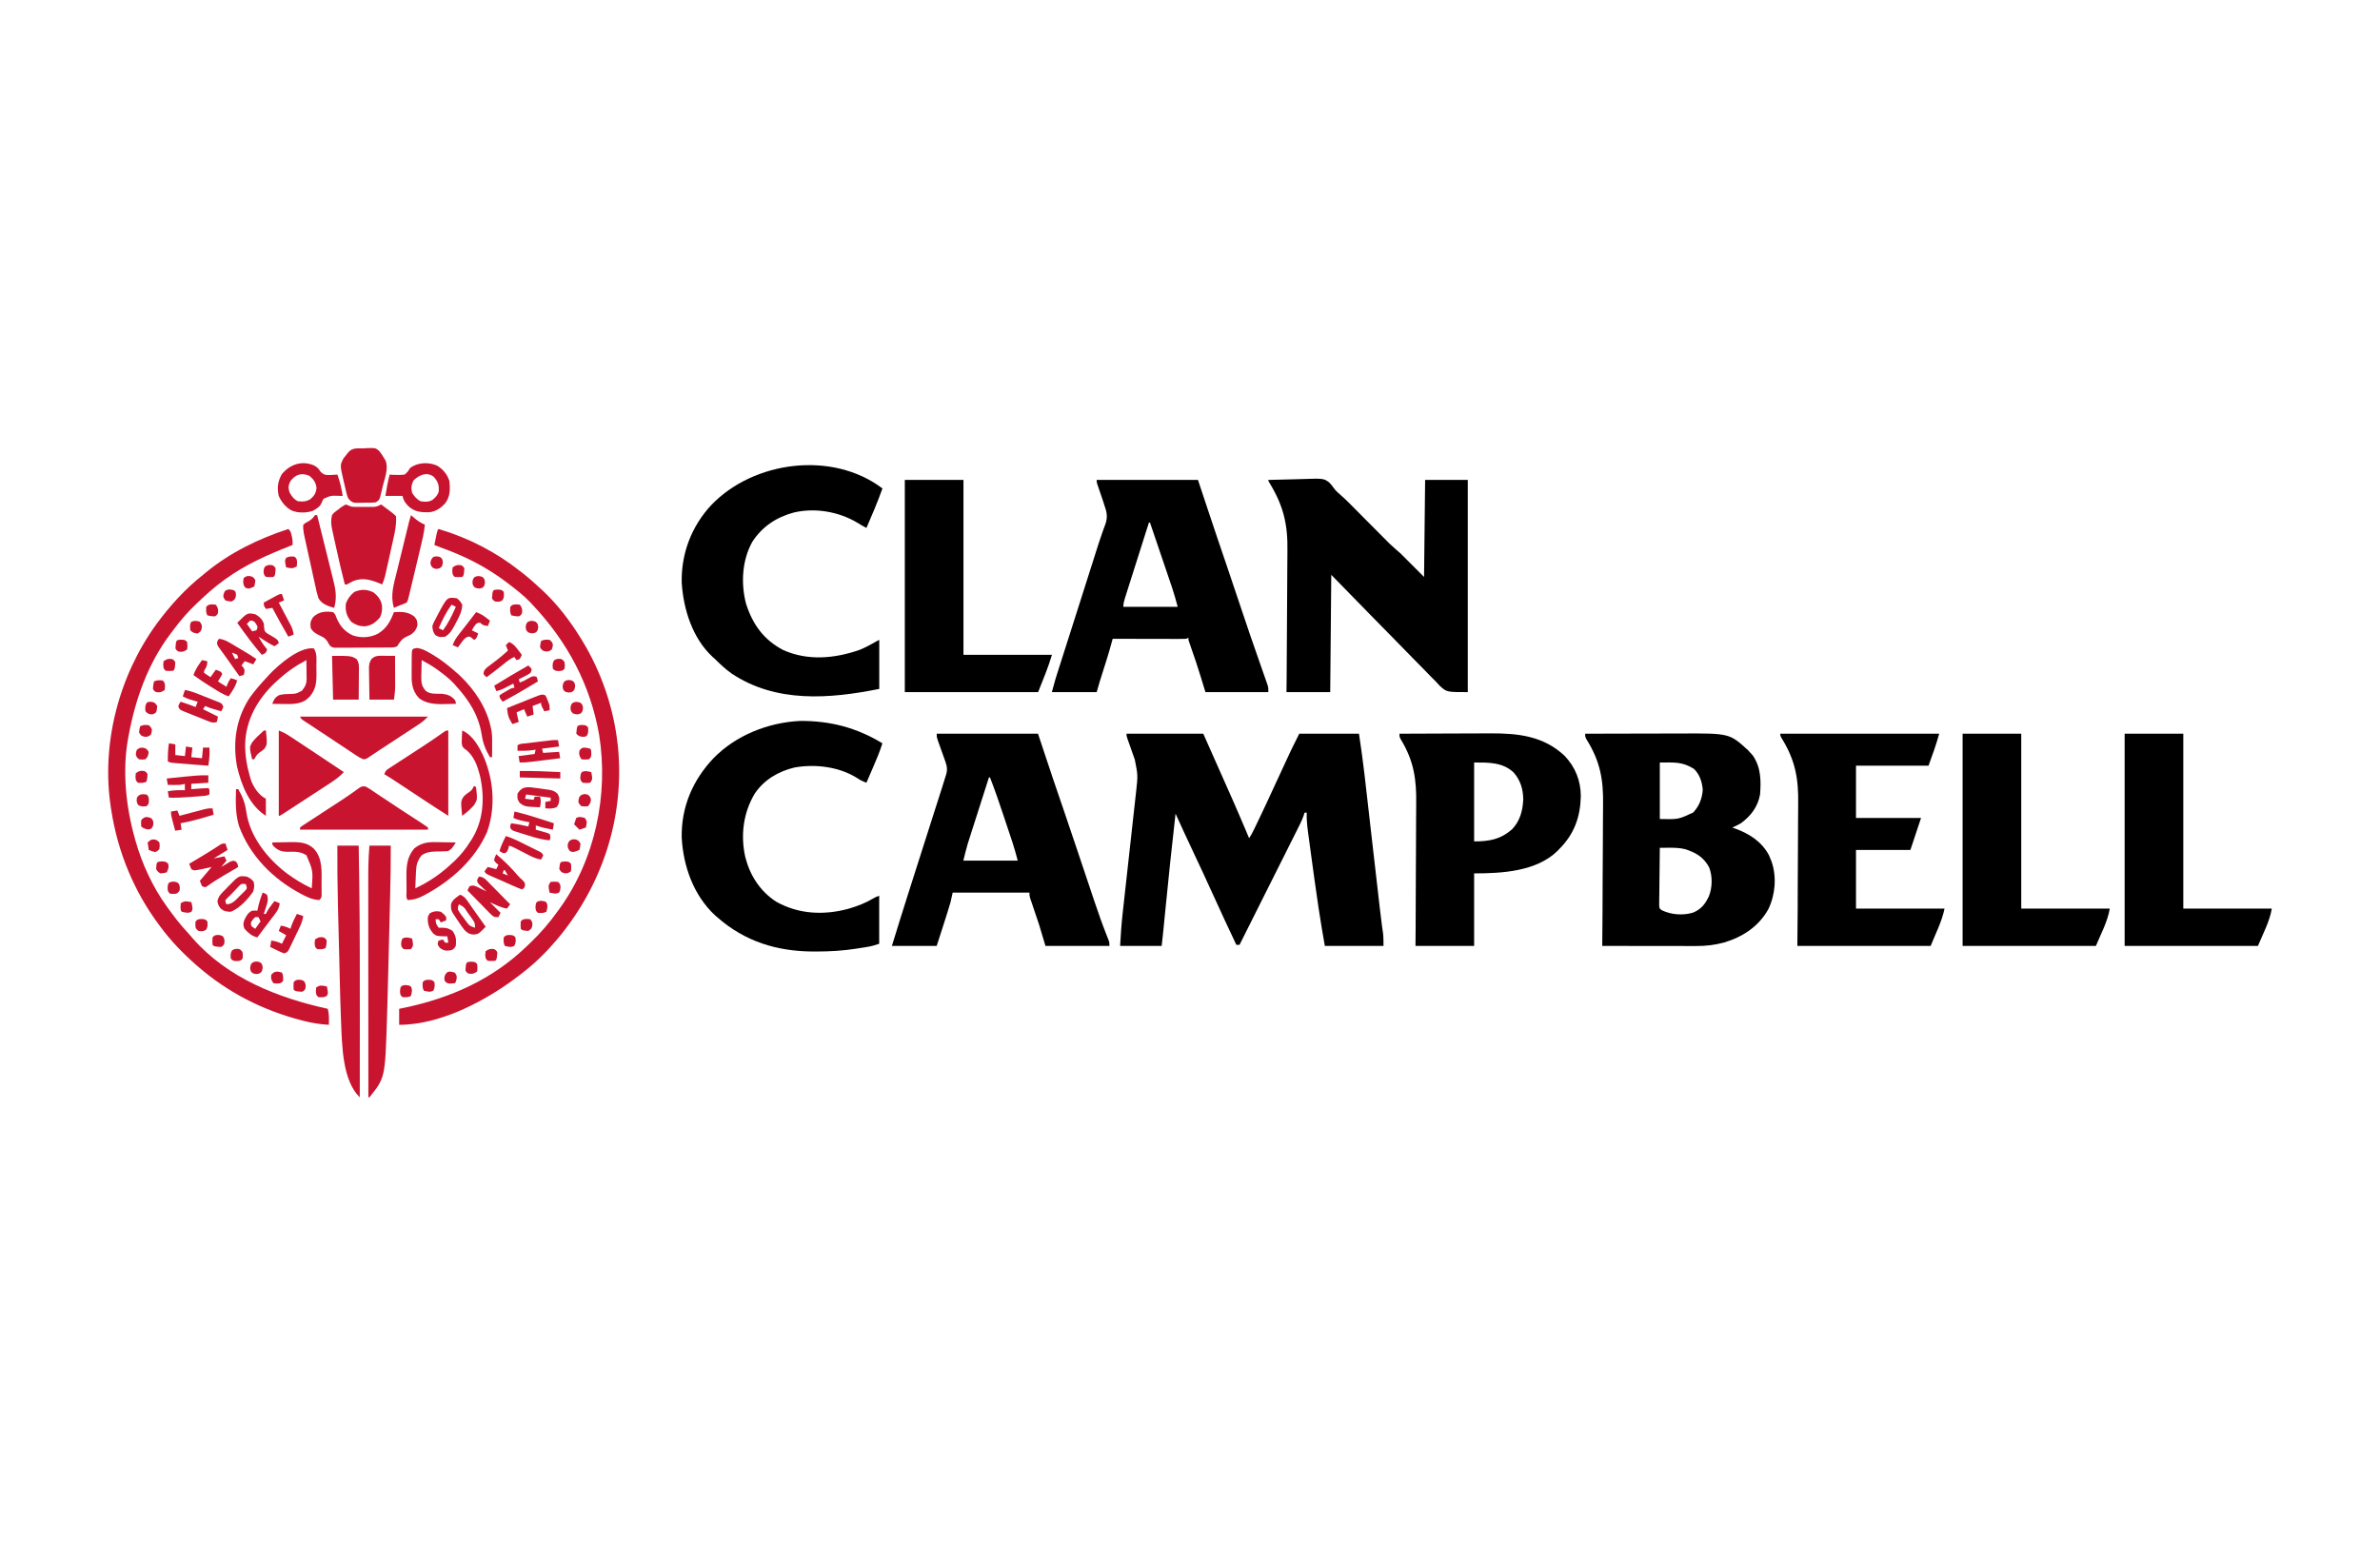 <svg width="154" height="100" viewBox="0 0 154 100" fill="none" xmlns="http://www.w3.org/2000/svg"><path d="M72.891 47.478C74.53 47.478 76.17 47.478 77.859 47.478C79.952 52.179 79.952 52.179 80.826 54.24C80.951 54.053 81.047 53.872 81.144 53.669C81.18 53.595 81.216 53.52 81.253 53.444C81.31 53.324 81.31 53.324 81.369 53.201C81.389 53.16 81.409 53.118 81.43 53.076C81.785 52.335 82.131 51.591 82.474 50.844C82.693 50.368 82.913 49.892 83.135 49.416C83.176 49.328 83.217 49.239 83.258 49.151C83.316 49.026 83.374 48.901 83.432 48.777C83.465 48.706 83.498 48.635 83.532 48.562C83.707 48.198 83.889 47.839 84.069 47.478C85.344 47.478 86.619 47.478 87.933 47.478C88.059 48.315 88.18 49.147 88.275 49.987C88.287 50.091 88.299 50.196 88.312 50.3C88.337 50.522 88.362 50.744 88.388 50.966C88.428 51.318 88.468 51.67 88.509 52.022C88.573 52.579 88.637 53.136 88.7 53.693C88.814 54.691 88.929 55.688 89.043 56.685C89.084 57.034 89.123 57.383 89.163 57.732C89.188 57.95 89.213 58.167 89.238 58.385C89.25 58.485 89.261 58.585 89.272 58.685C89.341 59.293 89.341 59.293 89.421 59.9C89.433 59.99 89.446 60.08 89.459 60.173C89.471 60.253 89.482 60.333 89.494 60.415C89.522 60.679 89.52 60.945 89.52 61.209C88.268 61.209 87.015 61.209 85.725 61.209C85.586 60.421 85.451 59.633 85.333 58.842C85.324 58.786 85.316 58.73 85.307 58.672C85.135 57.519 84.977 56.364 84.821 55.208C84.802 55.069 84.783 54.929 84.764 54.79C84.728 54.526 84.693 54.263 84.658 53.999C84.647 53.92 84.637 53.841 84.626 53.76C84.574 53.364 84.54 52.983 84.552 52.584C84.506 52.584 84.461 52.584 84.414 52.584C84.395 52.645 84.376 52.706 84.356 52.769C84.284 52.975 84.203 53.162 84.105 53.357C84.07 53.426 84.036 53.495 84 53.567C83.963 53.641 83.925 53.716 83.887 53.793C83.847 53.872 83.807 53.952 83.766 54.034C83.658 54.251 83.549 54.468 83.44 54.684C83.326 54.911 83.212 55.139 83.099 55.366C82.884 55.795 82.668 56.225 82.453 56.654C82.207 57.144 81.962 57.633 81.717 58.122C81.214 59.129 80.709 60.135 80.205 61.14C80.136 61.14 80.068 61.14 79.998 61.14C79.474 60.031 78.955 58.92 78.45 57.803C78.048 56.914 77.636 56.031 77.219 55.149C76.828 54.32 76.444 53.488 76.065 52.653C75.822 54.758 75.606 56.865 75.397 58.973C75.392 59.025 75.387 59.077 75.382 59.13C75.357 59.373 75.333 59.617 75.309 59.861C75.296 59.991 75.296 59.991 75.283 60.124C75.276 60.199 75.269 60.274 75.261 60.351C75.232 60.638 75.199 60.923 75.168 61.209C74.28 61.209 73.391 61.209 72.477 61.209C72.519 60.482 72.567 59.765 72.648 59.042C72.659 58.95 72.669 58.857 72.679 58.764C72.701 58.568 72.723 58.371 72.745 58.174C72.779 57.862 72.814 57.55 72.848 57.239C72.933 56.465 73.019 55.691 73.105 54.917C73.172 54.313 73.239 53.71 73.305 53.106C73.339 52.797 73.373 52.488 73.408 52.179C73.43 51.986 73.451 51.793 73.472 51.6C73.486 51.469 73.501 51.339 73.516 51.209C73.629 50.169 73.629 50.169 73.43 49.157C73.407 49.091 73.407 49.091 73.383 49.023C73.335 48.884 73.285 48.746 73.236 48.608C73.186 48.468 73.137 48.327 73.088 48.186C73.044 48.06 72.999 47.934 72.954 47.809C72.891 47.616 72.891 47.616 72.891 47.478Z" fill="black"/><path d="M102.57 47.478C103.561 47.475 104.552 47.473 105.543 47.471C106.003 47.47 106.464 47.469 106.924 47.468C107.369 47.466 107.813 47.466 108.258 47.465C108.427 47.465 108.596 47.464 108.765 47.464C111.905 47.45 111.905 47.45 113.115 48.552C113.165 48.608 113.214 48.663 113.266 48.72C113.313 48.772 113.36 48.823 113.408 48.876C113.947 49.641 113.954 50.508 113.887 51.411C113.739 52.212 113.293 52.798 112.645 53.274C112.464 53.379 112.284 53.465 112.093 53.55C112.16 53.575 112.228 53.599 112.297 53.624C113.204 53.961 113.985 54.455 114.46 55.336C114.501 55.43 114.54 55.525 114.577 55.62C114.597 55.671 114.618 55.722 114.639 55.775C114.972 56.761 114.869 57.919 114.417 58.842C113.788 59.966 112.746 60.64 111.529 60.998C110.936 61.152 110.372 61.22 109.761 61.217C109.695 61.217 109.629 61.217 109.561 61.217C109.344 61.217 109.127 61.217 108.91 61.216C108.759 61.216 108.608 61.216 108.457 61.216C108.061 61.216 107.665 61.215 107.269 61.214C106.864 61.214 106.459 61.213 106.055 61.213C105.261 61.212 104.468 61.211 103.674 61.209C103.675 61.152 103.676 61.095 103.676 61.036C103.69 59.636 103.699 58.236 103.701 56.836C103.702 56.159 103.705 55.482 103.713 54.805C103.72 54.214 103.723 53.623 103.721 53.032C103.721 52.719 103.722 52.408 103.728 52.095C103.756 50.452 103.541 49.264 102.663 47.856C102.57 47.685 102.57 47.685 102.57 47.478ZM107.4 49.341C107.4 50.548 107.4 51.755 107.4 52.998C108.601 53.026 108.601 53.026 109.561 52.576C109.948 52.161 110.135 51.679 110.178 51.118C110.144 50.618 109.98 50.108 109.609 49.755C108.852 49.282 108.369 49.341 107.4 49.341ZM107.4 54.861C107.392 55.371 107.386 55.88 107.383 56.389C107.381 56.626 107.378 56.862 107.374 57.098C107.37 57.37 107.368 57.642 107.367 57.914C107.365 57.999 107.363 58.084 107.361 58.171C107.361 58.25 107.361 58.329 107.361 58.41C107.361 58.479 107.36 58.549 107.359 58.62C107.385 58.809 107.385 58.809 107.56 58.917C108.168 59.195 108.886 59.248 109.531 59.062C110.07 58.848 110.336 58.507 110.578 57.992C110.806 57.422 110.815 56.681 110.585 56.11C110.226 55.46 109.723 55.165 109.031 54.948C108.664 54.858 108.305 54.855 107.93 54.858C107.853 54.859 107.853 54.859 107.775 54.859C107.65 54.86 107.525 54.861 107.4 54.861Z" fill="black"/><path d="M82.07 31.056C82.579 31.038 83.087 31.026 83.595 31.018C83.768 31.015 83.94 31.01 84.113 31.004C85.628 30.953 85.628 30.953 85.979 31.196C86.155 31.374 86.155 31.374 86.278 31.549C86.434 31.77 86.607 31.917 86.812 32.091C87.117 32.358 87.398 32.651 87.683 32.938C87.751 33.006 87.818 33.074 87.886 33.142C88.134 33.391 88.382 33.64 88.629 33.89C88.84 34.101 89.05 34.313 89.261 34.524C89.358 34.622 89.456 34.72 89.553 34.818C89.613 34.879 89.674 34.94 89.736 35.002C89.788 35.054 89.84 35.107 89.894 35.161C90.131 35.388 90.38 35.601 90.627 35.817C91.128 36.318 91.629 36.819 92.145 37.335C92.179 34.227 92.179 34.227 92.214 31.056C93.124 31.056 94.035 31.056 94.974 31.056C94.974 35.587 94.974 40.119 94.974 44.787C93.619 44.787 93.619 44.787 93.18 44.398C93.152 44.367 93.124 44.337 93.096 44.306C93.063 44.271 93.03 44.236 92.996 44.2C92.963 44.164 92.929 44.128 92.894 44.09C92.819 44.015 92.744 43.941 92.669 43.866C92.468 43.665 92.27 43.46 92.073 43.255C91.866 43.04 91.655 42.828 91.445 42.616C91.048 42.216 90.654 41.812 90.262 41.407C89.731 40.859 89.194 40.316 88.658 39.773C87.815 38.918 86.979 38.057 86.141 37.197C86.119 39.702 86.096 42.207 86.073 44.787C85.139 44.787 84.205 44.787 83.243 44.787C83.247 44.452 83.251 44.116 83.254 43.771C83.266 42.654 83.271 41.538 83.274 40.421C83.275 39.745 83.279 39.069 83.287 38.393C83.295 37.803 83.298 37.213 83.297 36.622C83.296 36.311 83.298 35.999 83.304 35.688C83.336 33.979 83.063 32.762 82.17 31.292C82.07 31.125 82.07 31.125 82.07 31.056Z" fill="black"/><path d="M60.609 47.478C62.772 47.478 64.936 47.478 67.164 47.478C67.483 48.435 67.802 49.391 68.13 50.376C68.462 51.348 68.462 51.348 68.794 52.319C69.079 53.152 69.359 53.985 69.639 54.819C69.685 54.956 69.731 55.093 69.777 55.229C69.962 55.782 70.148 56.334 70.333 56.887C70.449 57.233 70.565 57.579 70.681 57.925C70.724 58.054 70.767 58.182 70.81 58.311C71.061 59.062 71.325 59.805 71.616 60.542C71.638 60.599 71.661 60.657 71.684 60.716C71.714 60.791 71.714 60.791 71.745 60.869C71.787 61.002 71.787 61.002 71.787 61.209C70.421 61.209 69.055 61.209 67.647 61.209C67.511 60.754 67.374 60.299 67.233 59.829C67.096 59.412 66.956 58.995 66.813 58.58C66.787 58.502 66.76 58.425 66.734 58.346C66.698 58.243 66.698 58.243 66.663 58.139C66.612 57.966 66.612 57.966 66.612 57.759C64.973 57.759 63.333 57.759 61.644 57.759C61.599 57.964 61.553 58.169 61.506 58.38C61.45 58.573 61.392 58.764 61.331 58.955C61.315 59.007 61.299 59.058 61.282 59.112C61.23 59.275 61.178 59.438 61.127 59.601C61.092 59.711 61.057 59.821 61.022 59.931C60.887 60.358 60.751 60.784 60.609 61.209C59.653 61.209 58.696 61.209 57.711 61.209C58.081 60.002 58.457 58.797 58.841 57.593C58.934 57.303 59.027 57.012 59.119 56.722C59.402 55.832 59.686 54.943 59.97 54.054C60.104 53.632 60.239 53.211 60.373 52.789C60.469 52.489 60.565 52.189 60.661 51.889C60.721 51.702 60.78 51.515 60.84 51.329C60.88 51.202 60.921 51.075 60.962 50.948C61.029 50.735 61.096 50.521 61.161 50.307C61.178 50.255 61.196 50.202 61.214 50.147C61.317 49.805 61.281 49.589 61.162 49.256C61.146 49.211 61.131 49.166 61.115 49.12C61.065 48.979 61.014 48.839 60.963 48.699C60.912 48.557 60.862 48.415 60.812 48.273C60.767 48.145 60.721 48.018 60.675 47.89C60.609 47.685 60.609 47.685 60.609 47.478ZM63.99 50.307C63.804 50.887 63.619 51.466 63.434 52.046C63.348 52.315 63.262 52.584 63.176 52.853C63.092 53.114 63.009 53.374 62.926 53.634C62.895 53.733 62.863 53.832 62.831 53.93C62.786 54.07 62.742 54.21 62.698 54.349C62.672 54.428 62.647 54.507 62.621 54.589C62.514 54.953 62.426 55.322 62.334 55.689C63.495 55.689 64.657 55.689 65.853 55.689C65.698 55.11 65.698 55.11 65.522 54.539C65.499 54.472 65.477 54.405 65.454 54.336C65.431 54.267 65.408 54.197 65.384 54.125C65.359 54.051 65.334 53.976 65.309 53.9C65.257 53.743 65.204 53.587 65.152 53.43C65.073 53.194 64.995 52.958 64.916 52.722C64.646 51.911 64.369 51.104 64.059 50.307C64.036 50.307 64.014 50.307 63.99 50.307Z" fill="black"/><path d="M70.961 31.056C73.124 31.056 75.287 31.056 77.516 31.056C77.81 31.942 77.81 31.942 78.111 32.846C78.532 34.111 78.957 35.376 79.39 36.638C79.689 37.51 79.982 38.383 80.272 39.258C80.673 40.471 81.09 41.677 81.514 42.882C81.591 43.1 81.667 43.319 81.743 43.538C81.79 43.673 81.838 43.807 81.885 43.941C81.923 44.052 81.923 44.052 81.962 44.164C81.983 44.226 82.004 44.287 82.026 44.351C82.07 44.511 82.07 44.511 82.07 44.787C80.727 44.787 79.383 44.787 77.999 44.787C77.906 44.485 77.814 44.184 77.719 43.873C77.505 43.179 77.282 42.49 77.035 41.807C76.895 41.419 76.895 41.419 76.895 41.268C76.849 41.291 76.804 41.314 76.757 41.337C76.606 41.343 76.455 41.345 76.304 41.345C76.258 41.345 76.211 41.345 76.163 41.345C76.01 41.345 75.856 41.344 75.702 41.344C75.595 41.344 75.489 41.344 75.382 41.343C75.102 41.343 74.821 41.343 74.54 41.342C74.254 41.341 73.968 41.341 73.681 41.34C73.119 41.34 72.558 41.339 71.996 41.337C71.983 41.386 71.97 41.434 71.956 41.484C71.852 41.871 71.743 42.254 71.622 42.636C71.608 42.683 71.593 42.73 71.578 42.778C71.532 42.925 71.486 43.071 71.439 43.217C71.393 43.365 71.346 43.512 71.3 43.66C71.258 43.793 71.216 43.926 71.174 44.059C71.1 44.3 71.03 44.544 70.961 44.787C70.004 44.787 69.048 44.787 68.062 44.787C68.295 43.933 68.295 43.933 68.403 43.596C68.44 43.481 68.44 43.481 68.477 43.364C68.516 43.242 68.516 43.242 68.556 43.118C68.584 43.029 68.612 42.941 68.641 42.852C68.701 42.663 68.761 42.474 68.822 42.284C68.918 41.984 69.014 41.683 69.11 41.383C69.227 41.015 69.344 40.647 69.462 40.279C69.681 39.59 69.901 38.902 70.12 38.214C70.136 38.163 70.152 38.112 70.169 38.059C70.249 37.806 70.33 37.554 70.41 37.301C70.472 37.108 70.533 36.914 70.594 36.721C70.609 36.675 70.624 36.628 70.639 36.581C70.668 36.489 70.698 36.397 70.727 36.305C70.797 36.085 70.867 35.866 70.936 35.646C71.059 35.255 71.185 34.866 71.323 34.48C71.347 34.411 71.371 34.343 71.395 34.273C71.439 34.148 71.484 34.025 71.531 33.902C71.693 33.433 71.608 33.103 71.444 32.643C71.421 32.571 71.399 32.5 71.376 32.426C71.357 32.37 71.338 32.314 71.318 32.257C71.297 32.194 71.275 32.132 71.254 32.068C71.222 31.975 71.222 31.975 71.189 31.88C71.146 31.752 71.102 31.625 71.059 31.498C71.04 31.442 71.021 31.387 71.002 31.331C70.961 31.194 70.961 31.194 70.961 31.056ZM74.342 33.816C74.125 34.496 73.909 35.176 73.694 35.856C73.594 36.172 73.494 36.488 73.393 36.804C73.296 37.108 73.2 37.413 73.103 37.718C73.066 37.834 73.029 37.951 72.992 38.067C72.941 38.23 72.889 38.392 72.838 38.555C72.822 38.603 72.807 38.652 72.791 38.702C72.729 38.898 72.686 39.059 72.686 39.267C73.847 39.267 75.008 39.267 76.205 39.267C76.029 38.624 76.029 38.624 75.829 37.991C75.813 37.945 75.798 37.899 75.782 37.852C75.731 37.704 75.681 37.556 75.63 37.407C75.595 37.303 75.56 37.199 75.525 37.095C75.433 36.824 75.34 36.552 75.248 36.281C75.153 36.003 75.059 35.725 74.965 35.447C74.78 34.903 74.596 34.359 74.411 33.816C74.388 33.816 74.365 33.816 74.342 33.816Z" fill="black"/><path d="M90.555 47.478C91.487 47.473 92.419 47.47 93.351 47.467C93.784 47.466 94.217 47.465 94.65 47.462C95.069 47.46 95.488 47.459 95.907 47.458C96.065 47.458 96.224 47.457 96.383 47.456C98.182 47.444 99.853 47.61 101.228 48.898C101.935 49.634 102.292 50.529 102.288 51.55C102.252 52.884 101.855 53.975 100.905 54.93C100.844 54.995 100.844 54.995 100.781 55.061C99.409 56.4 97.168 56.517 95.385 56.517C95.385 58.066 95.385 59.614 95.385 61.209C94.132 61.209 92.88 61.209 91.59 61.209C91.593 60.871 91.596 60.532 91.599 60.183C91.608 59.057 91.612 57.931 91.613 56.806C91.614 56.124 91.616 55.442 91.623 54.76C91.629 54.165 91.632 53.57 91.63 52.974C91.629 52.66 91.63 52.346 91.636 52.032C91.661 50.425 91.486 49.239 90.642 47.849C90.555 47.685 90.555 47.685 90.555 47.478ZM95.385 49.341C95.385 51.026 95.385 52.711 95.385 54.447C96.375 54.447 97.103 54.316 97.849 53.652C98.359 53.122 98.537 52.428 98.564 51.71C98.55 51.053 98.378 50.48 97.938 49.984C97.232 49.316 96.3 49.341 95.385 49.341Z" fill="black"/><path d="M57.1 31.608C56.788 32.474 56.433 33.318 56.065 34.161C55.861 34.061 55.673 33.951 55.483 33.829C54.277 33.108 52.737 32.838 51.364 33.165C50.247 33.462 49.314 34.078 48.681 35.058C48.015 36.245 47.932 37.748 48.269 39.055C48.7 40.408 49.417 41.405 50.684 42.067C52.272 42.774 53.998 42.615 55.605 42.059C56.008 41.898 56.379 41.693 56.755 41.475C56.8 41.452 56.846 41.429 56.893 41.406C56.893 42.453 56.893 43.501 56.893 44.58C53.666 45.225 50.224 45.5 47.352 43.592C46.954 43.315 46.61 42.988 46.266 42.648C46.217 42.604 46.168 42.559 46.117 42.514C44.811 41.312 44.225 39.441 44.112 37.722C44.062 35.84 44.746 34.046 46.032 32.674C48.77 29.822 53.864 29.154 57.1 31.608Z" fill="black"/><path d="M57.096 48.099C56.923 48.658 56.695 49.19 56.462 49.725C56.423 49.815 56.384 49.906 56.345 49.996C56.251 50.215 56.156 50.434 56.061 50.652C55.847 50.569 55.663 50.486 55.474 50.355C54.307 49.614 52.761 49.425 51.413 49.663C50.367 49.914 49.433 50.461 48.829 51.364C48.091 52.61 47.907 54.064 48.229 55.478C48.535 56.664 49.187 57.676 50.224 58.349C51.685 59.171 53.334 59.237 54.925 58.799C55.494 58.633 56.001 58.435 56.514 58.133C56.682 58.035 56.682 58.035 56.889 57.966C56.889 58.991 56.889 60.016 56.889 61.071C56.603 61.167 56.372 61.235 56.081 61.281C56.008 61.292 55.935 61.304 55.859 61.316C55.783 61.328 55.708 61.34 55.63 61.352C55.555 61.364 55.48 61.376 55.404 61.388C54.539 61.524 53.696 61.571 52.822 61.572C52.765 61.572 52.708 61.572 52.65 61.572C50.284 61.569 48.2 60.93 46.401 59.346C46.358 59.31 46.316 59.274 46.273 59.236C44.884 57.949 44.208 56.055 44.111 54.202C44.075 52.217 44.823 50.484 46.171 49.06C47.619 47.578 49.694 46.758 51.752 46.652C53.704 46.635 55.425 47.083 57.096 48.099Z" fill="black"/><path d="M115.195 47.478C118.588 47.478 121.981 47.478 125.477 47.478C125.285 48.18 125.038 48.866 124.787 49.548C123.238 49.548 121.69 49.548 120.094 49.548C120.094 50.664 120.094 51.78 120.094 52.929C121.483 52.929 122.873 52.929 124.304 52.929C124.076 53.612 123.848 54.296 123.614 54.999C122.452 54.999 121.291 54.999 120.094 54.999C120.094 56.252 120.094 57.504 120.094 58.794C121.984 58.794 123.874 58.794 125.822 58.794C125.653 59.636 125.244 60.412 124.925 61.209C122.078 61.209 119.232 61.209 116.299 61.209C116.306 60.402 116.313 59.594 116.321 58.761C116.323 58.246 116.325 57.73 116.325 57.214C116.327 56.398 116.329 55.582 116.338 54.766C116.345 54.171 116.348 53.576 116.346 52.981C116.346 52.667 116.347 52.353 116.353 52.039C116.381 50.389 116.167 49.194 115.288 47.779C115.195 47.616 115.195 47.616 115.195 47.478Z" fill="black"/><path d="M137.477 47.478C138.729 47.478 139.981 47.478 141.272 47.478C141.272 51.213 141.272 54.947 141.272 58.794C143.162 58.794 145.052 58.794 146.999 58.794C146.858 59.642 146.43 60.416 146.102 61.209C143.256 61.209 140.409 61.209 137.477 61.209C137.477 56.678 137.477 52.147 137.477 47.478Z" fill="black"/><path d="M126.992 47.478C128.245 47.478 129.497 47.478 130.787 47.478C130.787 51.213 130.787 54.947 130.787 58.794C132.677 58.794 134.567 58.794 136.515 58.794C136.373 59.642 135.946 60.416 135.617 61.209C132.771 61.209 129.925 61.209 126.992 61.209C126.992 56.678 126.992 52.147 126.992 47.478Z" fill="black"/><path d="M58.547 31.056C59.799 31.056 61.052 31.056 62.342 31.056C62.342 34.79 62.342 38.525 62.342 42.372C64.232 42.372 66.122 42.372 68.069 42.372C67.822 43.195 67.491 43.99 67.172 44.787C64.326 44.787 61.48 44.787 58.547 44.787C58.547 40.256 58.547 35.724 58.547 31.056Z" fill="black"/><path d="M28.381 34.23C30.328 34.811 32.103 35.726 33.694 36.99C33.754 37.036 33.813 37.082 33.874 37.13C34.274 37.447 34.65 37.786 35.023 38.133C35.068 38.175 35.114 38.218 35.161 38.261C36.092 39.137 36.886 40.183 37.559 41.268C37.591 41.321 37.624 41.374 37.658 41.428C38.92 43.49 39.717 45.83 39.974 48.237C39.981 48.308 39.989 48.379 39.997 48.452C40.396 52.953 38.969 57.286 36.091 60.739C35.41 61.544 34.672 62.293 33.832 62.934C33.788 62.969 33.743 63.004 33.698 63.04C31.592 64.684 28.579 66.315 25.828 66.315C25.828 65.974 25.828 65.632 25.828 65.28C26.005 65.244 26.005 65.244 26.185 65.207C29.151 64.581 31.871 63.373 34.07 61.244C34.146 61.171 34.222 61.098 34.299 61.026C34.98 60.38 35.564 59.696 36.109 58.932C36.155 58.869 36.155 58.869 36.202 58.805C38.512 55.607 39.386 51.43 38.769 47.555C38.195 44.292 36.712 41.526 34.453 39.129C34.403 39.075 34.353 39.021 34.301 38.965C33.863 38.509 33.37 38.129 32.866 37.749C32.768 37.674 32.768 37.674 32.667 37.597C31.418 36.667 30.055 35.98 28.593 35.455C28.429 35.395 28.267 35.331 28.105 35.265C28.138 35.105 28.171 34.946 28.204 34.786C28.223 34.697 28.241 34.609 28.26 34.517C28.312 34.299 28.312 34.299 28.381 34.23Z" fill="#C91430"/><path d="M18.658 34.23C18.814 34.386 18.829 34.458 18.874 34.67C18.885 34.723 18.897 34.776 18.909 34.831C18.934 34.989 18.934 34.989 18.934 35.265C18.885 35.284 18.836 35.303 18.786 35.323C17.305 35.903 15.881 36.536 14.587 37.473C14.549 37.501 14.51 37.528 14.471 37.557C13.871 37.992 13.327 38.478 12.793 38.991C12.757 39.025 12.722 39.058 12.685 39.093C12.172 39.581 11.72 40.097 11.296 40.664C11.21 40.78 11.122 40.894 11.034 41.008C9.557 42.958 8.738 45.302 8.308 47.685C8.294 47.76 8.294 47.76 8.28 47.836C7.909 49.924 8.154 52.216 8.722 54.24C8.737 54.297 8.753 54.353 8.769 54.412C9.188 55.889 9.886 57.413 10.792 58.656C10.839 58.723 10.839 58.723 10.888 58.791C11.268 59.318 11.659 59.826 12.103 60.302C12.23 60.438 12.35 60.579 12.469 60.722C14.721 63.287 17.965 64.568 21.211 65.28C21.302 65.623 21.285 65.964 21.28 66.315C20.719 66.284 20.194 66.203 19.65 66.061C19.578 66.042 19.506 66.024 19.432 66.005C17 65.366 14.77 64.236 12.862 62.589C12.808 62.543 12.754 62.497 12.699 62.45C11.839 61.694 11.056 60.889 10.378 59.967C10.348 59.928 10.319 59.889 10.289 59.848C8.662 57.666 7.622 55.134 7.204 52.446C7.195 52.392 7.186 52.338 7.177 52.282C6.532 48.164 7.684 43.749 10.117 40.393C10.994 39.201 11.974 38.114 13.138 37.197C13.219 37.129 13.219 37.129 13.302 37.06C14.874 35.761 16.73 34.862 18.658 34.23Z" fill="#C91430"/><path d="M23.905 54.723C24.361 54.723 24.816 54.723 25.285 54.723C25.291 55.824 25.27 56.922 25.243 58.022C25.238 58.205 25.234 58.389 25.229 58.572C25.22 58.955 25.21 59.337 25.201 59.72C25.19 60.156 25.179 60.592 25.169 61.028C25.158 61.455 25.148 61.881 25.137 62.308C25.133 62.486 25.128 62.664 25.124 62.842C25.11 63.425 25.095 64.008 25.078 64.591C25.076 64.681 25.073 64.771 25.071 64.864C25.063 65.141 25.055 65.418 25.046 65.694C25.044 65.778 25.042 65.861 25.039 65.947C24.918 69.742 24.918 69.742 23.905 71.008C23.883 71.008 23.86 71.008 23.836 71.008C23.835 69.027 23.834 67.046 23.833 65.066C23.832 64.146 23.832 63.227 23.831 62.307C23.831 61.505 23.83 60.703 23.83 59.901C23.83 59.477 23.83 59.053 23.829 58.628C23.829 58.228 23.828 57.828 23.829 57.428C23.829 57.282 23.828 57.136 23.828 56.99C23.827 56.23 23.839 55.481 23.905 54.723Z" fill="#C91430"/><path d="M21.829 54.723C22.285 54.723 22.74 54.723 23.209 54.723C23.222 55.471 23.234 56.218 23.244 56.966C23.245 57.056 23.245 57.056 23.246 57.147C23.287 60.14 23.284 63.133 23.283 66.126C23.283 66.186 23.283 66.246 23.283 66.308C23.282 67.875 23.28 69.441 23.279 71.008C22.153 69.913 22.134 67.652 22.071 66.157C22.068 66.088 22.065 66.02 22.062 65.949C22.026 65.08 22.006 64.211 21.984 63.342C21.981 63.205 21.978 63.069 21.974 62.932C21.964 62.504 21.953 62.076 21.943 61.648C21.932 61.214 21.921 60.779 21.91 60.344C21.901 59.965 21.892 59.586 21.882 59.207C21.877 58.983 21.871 58.759 21.866 58.535C21.834 57.264 21.824 55.995 21.829 54.723Z" fill="#C91430"/><path d="M22.381 32.643C22.497 32.686 22.612 32.733 22.726 32.781C22.915 32.802 22.915 32.802 23.112 32.799C23.185 32.8 23.257 32.8 23.331 32.8C23.406 32.799 23.481 32.799 23.558 32.798C23.633 32.799 23.709 32.799 23.786 32.8C23.858 32.8 23.93 32.8 24.005 32.799C24.071 32.799 24.136 32.799 24.204 32.799C24.387 32.781 24.501 32.736 24.658 32.643C24.793 32.744 24.928 32.844 25.063 32.945C25.121 32.988 25.121 32.988 25.18 33.031C25.337 33.148 25.485 33.263 25.624 33.402C25.659 33.899 25.573 34.343 25.463 34.826C25.446 34.901 25.43 34.976 25.413 35.053C25.378 35.211 25.343 35.368 25.307 35.525C25.253 35.765 25.2 36.006 25.147 36.247C25.113 36.4 25.079 36.553 25.045 36.707C25.029 36.778 25.013 36.85 24.996 36.924C24.981 36.991 24.966 37.058 24.95 37.127C24.937 37.186 24.924 37.244 24.91 37.305C24.862 37.483 24.799 37.648 24.727 37.818C24.666 37.792 24.605 37.767 24.542 37.74C23.954 37.508 23.449 37.359 22.837 37.609C22.706 37.675 22.578 37.746 22.45 37.818C22.404 37.818 22.359 37.818 22.312 37.818C22.107 37.022 21.921 36.222 21.746 35.419C21.718 35.289 21.689 35.16 21.66 35.03C21.617 34.84 21.576 34.649 21.534 34.458C21.521 34.401 21.508 34.343 21.495 34.284C21.423 33.948 21.398 33.673 21.484 33.333C21.569 33.213 21.569 33.213 21.675 33.13C21.713 33.1 21.752 33.07 21.792 33.039C21.853 32.994 21.853 32.994 21.915 32.949C21.955 32.917 21.994 32.886 22.035 32.853C22.154 32.764 22.154 32.764 22.381 32.643Z" fill="#C91430"/><path d="M23.669 50.901C23.722 50.932 23.775 50.964 23.83 50.997C23.896 51.036 23.896 51.036 23.964 51.076C24.008 51.106 24.051 51.136 24.096 51.166C24.148 51.201 24.2 51.236 24.253 51.272C24.31 51.311 24.367 51.35 24.425 51.389C24.918 51.723 25.413 52.051 25.912 52.375C26.023 52.447 26.133 52.519 26.244 52.592C26.411 52.7 26.578 52.809 26.745 52.916C26.902 53.018 27.06 53.121 27.217 53.223C27.265 53.254 27.314 53.285 27.363 53.317C27.476 53.391 27.586 53.47 27.694 53.55C27.694 53.596 27.694 53.641 27.694 53.688C24.962 53.688 22.229 53.688 19.414 53.688C19.414 53.643 19.414 53.597 19.414 53.55C19.522 53.462 19.522 53.462 19.676 53.362C19.734 53.324 19.791 53.286 19.85 53.247C19.914 53.206 19.977 53.165 20.042 53.123C20.107 53.081 20.172 53.038 20.239 52.994C20.448 52.857 20.658 52.721 20.867 52.584C21.073 52.45 21.278 52.316 21.483 52.181C21.617 52.093 21.751 52.006 21.886 51.919C22.183 51.726 22.479 51.531 22.768 51.326C22.815 51.292 22.863 51.259 22.912 51.225C22.998 51.164 23.083 51.102 23.167 51.04C23.354 50.909 23.441 50.849 23.669 50.901Z" fill="#C91430"/><path d="M18.039 47.271C18.308 47.378 18.501 47.475 18.737 47.631C18.807 47.676 18.876 47.721 18.947 47.768C19.022 47.818 19.096 47.867 19.173 47.918C19.251 47.969 19.33 48.021 19.408 48.072C20.358 48.698 21.303 49.33 22.248 49.962C21.974 50.259 21.676 50.472 21.337 50.691C21.282 50.727 21.227 50.763 21.171 50.8C20.995 50.915 20.82 51.029 20.644 51.144C20.529 51.219 20.414 51.294 20.299 51.369C20.017 51.554 19.733 51.738 19.45 51.922C19.279 52.034 19.108 52.145 18.937 52.257C18.829 52.327 18.721 52.397 18.614 52.467C18.539 52.516 18.539 52.516 18.462 52.566C18.116 52.791 18.116 52.791 18.039 52.791C18.039 50.969 18.039 49.148 18.039 47.271Z" fill="#C91430"/><path d="M19.414 46.374C22.147 46.374 24.879 46.374 27.694 46.374C27.495 46.573 27.348 46.709 27.12 46.858C27.062 46.896 27.004 46.935 26.944 46.974C26.881 47.015 26.818 47.056 26.754 47.098C26.689 47.141 26.623 47.184 26.556 47.228C26.348 47.365 26.139 47.501 25.93 47.638C25.792 47.729 25.653 47.82 25.515 47.911C24.814 48.371 24.814 48.371 24.565 48.532C24.435 48.617 24.306 48.703 24.178 48.791C24.111 48.836 24.044 48.88 23.974 48.927C23.883 48.989 23.883 48.989 23.791 49.052C23.623 49.134 23.623 49.134 23.482 49.124C23.326 49.056 23.192 48.976 23.05 48.883C22.963 48.825 22.963 48.825 22.874 48.767C22.812 48.725 22.75 48.683 22.685 48.64C22.62 48.597 22.555 48.554 22.488 48.51C22.28 48.372 22.072 48.233 21.864 48.095C21.726 48.004 21.588 47.912 21.45 47.821C21.186 47.646 20.922 47.471 20.659 47.296C20.451 47.157 20.242 47.019 20.032 46.882C19.957 46.832 19.882 46.783 19.804 46.733C19.742 46.692 19.68 46.652 19.616 46.61C19.483 46.512 19.483 46.512 19.414 46.374Z" fill="#C91430"/><path d="M29.007 47.271C29.007 49.093 29.007 50.914 29.007 52.791C28.51 52.474 28.014 52.156 27.522 51.83C27.388 51.742 27.253 51.653 27.119 51.564C26.911 51.427 26.702 51.289 26.494 51.151C26.29 51.017 26.087 50.882 25.883 50.748C25.821 50.707 25.759 50.666 25.695 50.623C25.422 50.443 25.15 50.264 24.867 50.1C24.948 49.858 25 49.831 25.209 49.696C25.266 49.658 25.324 49.62 25.384 49.58C25.447 49.54 25.51 49.499 25.576 49.457C25.641 49.414 25.706 49.372 25.773 49.328C25.983 49.191 26.192 49.054 26.402 48.918C26.609 48.784 26.815 48.649 27.022 48.514C27.155 48.427 27.289 48.34 27.422 48.254C27.86 47.968 28.29 47.675 28.715 47.371C28.869 47.271 28.869 47.271 29.007 47.271Z" fill="#C91430"/><path d="M29.907 47.271C30.595 47.557 31.043 48.389 31.328 49.039C31.95 50.56 32.072 52.266 31.52 53.83C30.751 55.595 29.232 56.962 27.574 57.863C27.493 57.908 27.493 57.908 27.409 57.953C27.063 58.135 26.78 58.225 26.388 58.242C26.256 58.11 26.306 57.87 26.305 57.69C26.305 57.641 26.304 57.592 26.304 57.542C26.303 57.438 26.303 57.333 26.303 57.229C26.302 57.072 26.3 56.914 26.298 56.757C26.292 56.045 26.331 55.466 26.803 54.903C27.351 54.461 27.846 54.481 28.527 54.499C28.621 54.5 28.715 54.502 28.809 54.503C29.037 54.506 29.265 54.51 29.493 54.516C29.243 54.913 29.243 54.913 29.01 55.068C28.873 55.087 28.873 55.087 28.718 55.089C28.661 55.091 28.605 55.093 28.546 55.095C28.428 55.097 28.31 55.099 28.192 55.101C27.84 55.112 27.588 55.147 27.285 55.344C27.015 55.688 26.937 55.95 26.918 56.378C26.916 56.443 26.913 56.507 26.91 56.573C26.907 56.64 26.904 56.707 26.901 56.776C26.898 56.844 26.895 56.912 26.892 56.981C26.885 57.149 26.878 57.316 26.871 57.483C27.79 57.054 28.547 56.527 29.286 55.827C29.34 55.777 29.395 55.726 29.451 55.674C29.819 55.319 30.116 54.947 30.39 54.516C30.433 54.452 30.474 54.388 30.518 54.322C31.276 53.11 31.368 51.694 31.084 50.321C30.921 49.623 30.676 48.869 30.06 48.452C29.907 48.306 29.907 48.306 29.874 48.053C29.876 47.959 29.88 47.865 29.886 47.771C29.887 47.723 29.889 47.675 29.89 47.625C29.895 47.507 29.901 47.389 29.907 47.271Z" fill="#C91430"/><path d="M20.308 41.958C20.534 42.297 20.472 42.697 20.472 43.094C20.472 43.246 20.475 43.398 20.477 43.55C20.482 44.159 20.446 44.592 20.042 45.08C19.999 45.117 19.956 45.154 19.912 45.192C19.869 45.231 19.827 45.269 19.783 45.308C19.326 45.584 18.824 45.564 18.307 45.555C18.241 45.554 18.174 45.553 18.105 45.553C17.943 45.551 17.78 45.549 17.617 45.546C17.716 45.278 17.783 45.144 18.031 44.994C18.276 44.912 18.485 44.915 18.743 44.908C19.168 44.892 19.168 44.892 19.536 44.696C19.764 44.417 19.843 44.238 19.839 43.876C19.838 43.808 19.838 43.741 19.837 43.671C19.836 43.601 19.835 43.531 19.834 43.459C19.833 43.388 19.833 43.316 19.832 43.243C19.83 43.068 19.828 42.892 19.825 42.717C19.13 43.081 18.54 43.496 17.962 44.028C17.901 44.083 17.84 44.139 17.777 44.196C16.674 45.244 15.918 46.572 15.864 48.112C15.854 48.85 15.963 49.531 16.168 50.238C16.187 50.306 16.206 50.374 16.226 50.444C16.387 50.92 16.744 51.458 17.203 51.687C17.203 52.051 17.203 52.416 17.203 52.791C16.126 52.106 15.625 50.811 15.34 49.617C15.044 48.036 15.278 46.461 16.178 45.119C16.513 44.66 16.883 44.235 17.272 43.821C17.318 43.77 17.363 43.719 17.41 43.667C18.011 43.024 19.381 41.836 20.308 41.958Z" fill="#C91430"/><path d="M21.556 39.612C21.69 39.75 21.69 39.75 21.764 39.957C21.983 40.492 22.312 40.886 22.85 41.126C23.39 41.296 23.955 41.266 24.457 41.005C25.021 40.664 25.258 40.209 25.49 39.612C25.985 39.579 26.391 39.582 26.801 39.888C26.988 40.098 27.008 40.193 27.008 40.475C26.923 40.77 26.834 40.872 26.594 41.061C26.503 41.106 26.41 41.149 26.318 41.191C26.002 41.335 25.882 41.532 25.697 41.82C25.515 41.911 25.377 41.899 25.172 41.9C25.092 41.901 25.011 41.902 24.928 41.902C24.84 41.903 24.752 41.903 24.662 41.903C24.572 41.904 24.483 41.904 24.39 41.904C24.2 41.905 24.01 41.906 23.82 41.906C23.577 41.906 23.333 41.908 23.09 41.91C22.858 41.911 22.625 41.912 22.393 41.912C22.306 41.913 22.218 41.914 22.128 41.914C22.006 41.914 22.006 41.914 21.883 41.914C21.811 41.914 21.74 41.914 21.666 41.915C21.488 41.889 21.488 41.889 21.365 41.795C21.28 41.682 21.28 41.682 21.188 41.51C21.048 41.298 20.921 41.235 20.694 41.126C20.431 40.998 20.257 40.903 20.107 40.647C20.061 40.332 20.081 40.204 20.258 39.936C20.631 39.58 21.058 39.537 21.556 39.612Z" fill="#C91430"/><path d="M23.532 29.012C23.607 29.007 23.681 29.002 23.758 28.997C24.302 28.984 24.302 28.984 24.542 29.186C24.667 29.345 24.771 29.5 24.869 29.676C24.896 29.718 24.922 29.761 24.95 29.804C25.146 30.316 24.906 30.918 24.778 31.422C24.757 31.512 24.735 31.602 24.714 31.692C24.692 31.776 24.671 31.861 24.65 31.948C24.621 32.064 24.621 32.064 24.592 32.182C24.524 32.367 24.524 32.367 24.317 32.505C24.066 32.537 23.814 32.531 23.562 32.531C23.493 32.532 23.424 32.534 23.352 32.536C23.286 32.536 23.219 32.536 23.151 32.537C23.09 32.537 23.029 32.538 22.966 32.538C22.739 32.493 22.663 32.411 22.523 32.229C22.453 32.049 22.453 32.049 22.405 31.846C22.387 31.772 22.37 31.698 22.351 31.622C22.334 31.545 22.316 31.468 22.298 31.388C22.28 31.312 22.261 31.236 22.242 31.158C21.995 30.099 21.995 30.099 22.227 29.659C22.278 29.596 22.328 29.533 22.38 29.469C22.456 29.373 22.456 29.373 22.533 29.275C22.806 28.952 23.122 29.024 23.532 29.012Z" fill="#C91430"/><path d="M15.274 51.066C15.319 51.066 15.365 51.066 15.412 51.066C15.703 51.546 15.857 51.964 15.934 52.515C16.164 54.125 17.27 55.522 18.536 56.498C19.049 56.878 19.592 57.216 20.173 57.483C20.257 56.341 20.257 56.341 19.828 55.344C19.426 55.086 19.052 55.11 18.591 55.119C18.195 55.113 17.992 55.028 17.703 54.757C17.62 54.654 17.62 54.654 17.62 54.516C17.929 54.508 18.238 54.503 18.547 54.499C18.634 54.497 18.721 54.494 18.811 54.492C19.377 54.486 19.871 54.511 20.302 54.912C20.89 55.548 20.807 56.387 20.807 57.203C20.808 57.288 20.809 57.373 20.81 57.46C20.81 57.541 20.81 57.622 20.81 57.705C20.81 57.778 20.811 57.852 20.811 57.927C20.794 58.104 20.794 58.104 20.656 58.242C20.27 58.224 19.979 58.102 19.643 57.927C19.57 57.89 19.57 57.89 19.496 57.852C17.691 56.907 16.157 55.375 15.459 53.435C15.23 52.651 15.245 51.877 15.274 51.066Z" fill="#C91430"/><path d="M26.982 41.931C27.298 41.967 27.521 42.09 27.794 42.247C27.849 42.278 27.903 42.308 27.958 42.34C28.543 42.681 29.058 43.095 29.563 43.545C29.627 43.603 29.692 43.66 29.758 43.719C30.709 44.621 31.518 45.833 31.771 47.133C31.783 47.193 31.796 47.253 31.809 47.314C31.852 47.642 31.847 47.967 31.844 48.297C31.844 48.365 31.843 48.432 31.843 48.501C31.842 48.666 31.841 48.831 31.84 48.996C31.794 48.996 31.749 48.996 31.702 48.996C31.423 48.527 31.257 48.113 31.175 47.577C30.978 46.294 30.356 45.317 29.494 44.373C29.449 44.323 29.405 44.273 29.359 44.221C29.077 43.92 28.759 43.674 28.428 43.429C28.386 43.398 28.344 43.366 28.301 43.334C27.977 43.1 27.638 42.905 27.285 42.717C27.277 42.973 27.273 43.229 27.268 43.485C27.266 43.557 27.264 43.629 27.261 43.704C27.256 44.132 27.262 44.399 27.561 44.718C27.858 44.941 28.261 44.884 28.615 44.895C28.948 44.934 29.189 45.024 29.416 45.274C29.494 45.408 29.494 45.408 29.494 45.546C29.266 45.552 29.039 45.556 28.812 45.559C28.749 45.561 28.686 45.562 28.62 45.564C28.095 45.57 27.555 45.511 27.122 45.188C26.615 44.646 26.625 44.108 26.636 43.406C26.639 43.242 26.639 43.079 26.639 42.915C26.64 42.811 26.64 42.707 26.641 42.603C26.641 42.554 26.642 42.506 26.642 42.455C26.651 41.981 26.651 41.981 26.982 41.931Z" fill="#C91430"/><path d="M20.348 30.133C20.549 30.248 20.604 30.319 20.74 30.521C20.982 30.758 21.074 30.738 21.404 30.737C21.547 30.73 21.689 30.722 21.831 30.711C21.999 31.165 22.1 31.614 22.176 32.091C22.101 32.09 22.025 32.088 21.947 32.087C21.407 32.067 21.407 32.067 20.939 32.276C20.859 32.418 20.859 32.418 20.796 32.569C20.676 32.818 20.476 32.916 20.244 33.057C19.809 33.202 19.256 33.21 18.834 33.018C18.473 32.804 18.202 32.475 18.036 32.091C17.917 31.58 17.975 31.155 18.226 30.698C18.747 30.047 19.551 29.769 20.348 30.133ZM18.795 31.125C18.655 31.422 18.639 31.547 18.735 31.863C18.88 32.119 19.012 32.303 19.278 32.436C19.603 32.463 19.766 32.469 20.059 32.32C20.328 32.088 20.436 31.933 20.481 31.578C20.437 31.219 20.295 31.018 20.02 30.789C19.497 30.575 19.138 30.697 18.795 31.125Z" fill="#C91430"/><path d="M28.28 30.129C28.668 30.36 28.94 30.696 29.078 31.125C29.135 31.65 29.136 32.145 28.802 32.574C28.501 32.893 28.208 33.1 27.763 33.149C27.21 33.156 26.812 33.122 26.402 32.734C26.2 32.513 26.116 32.389 26.041 32.091C25.677 32.091 25.313 32.091 24.938 32.091C25.012 31.624 25.091 31.167 25.213 30.711C25.312 30.718 25.312 30.718 25.413 30.726C25.673 30.737 25.92 30.74 26.18 30.711C26.385 30.529 26.385 30.529 26.525 30.297C27.001 29.914 27.731 29.886 28.28 30.129ZM26.779 31.065C26.616 31.342 26.59 31.57 26.663 31.884C26.804 32.117 26.969 32.313 27.215 32.436C27.49 32.48 27.735 32.495 27.981 32.351C28.186 32.179 28.302 32.072 28.388 31.815C28.419 31.396 28.347 31.181 28.077 30.866C27.639 30.502 27.139 30.734 26.779 31.065Z" fill="#C91430"/><path d="M20.382 33.333C20.428 33.333 20.473 33.333 20.52 33.333C20.686 33.993 20.851 34.653 21.013 35.314C21.088 35.621 21.165 35.928 21.242 36.235C21.317 36.531 21.39 36.828 21.462 37.124C21.49 37.237 21.518 37.35 21.547 37.462C21.716 38.124 21.816 38.659 21.624 39.336C21.209 39.215 20.828 39.098 20.604 38.708C20.517 38.434 20.454 38.164 20.398 37.883C20.375 37.78 20.351 37.678 20.328 37.576C20.266 37.308 20.209 37.04 20.154 36.771C20.096 36.497 20.034 36.225 19.972 35.953C19.882 35.554 19.794 35.156 19.71 34.756C19.693 34.676 19.676 34.596 19.659 34.513C19.627 34.32 19.607 34.149 19.623 33.954C19.736 33.855 19.736 33.855 19.886 33.777C20.11 33.653 20.238 33.549 20.382 33.333Z" fill="#C91430"/><path d="M26.595 33.333C26.64 33.374 26.64 33.374 26.686 33.416C26.94 33.643 27.176 33.816 27.492 33.954C27.442 34.483 27.316 34.991 27.192 35.506C27.169 35.602 27.146 35.699 27.123 35.795C27.075 35.996 27.027 36.197 26.979 36.397C26.917 36.655 26.856 36.912 26.795 37.17C26.747 37.368 26.7 37.567 26.652 37.765C26.63 37.86 26.607 37.955 26.584 38.05C26.553 38.183 26.521 38.315 26.489 38.447C26.471 38.522 26.453 38.598 26.435 38.675C26.388 38.853 26.388 38.853 26.319 38.991C26.166 39.062 26.166 39.062 25.978 39.133C25.731 39.227 25.731 39.227 25.491 39.336C25.242 38.548 25.474 37.818 25.667 37.038C25.692 36.937 25.716 36.837 25.741 36.736C25.805 36.473 25.869 36.21 25.934 35.948C25.987 35.733 26.039 35.518 26.092 35.303C26.154 35.046 26.217 34.789 26.28 34.532C26.292 34.483 26.304 34.434 26.316 34.384C26.35 34.246 26.384 34.108 26.418 33.971C26.437 33.892 26.456 33.814 26.476 33.733C26.511 33.598 26.551 33.465 26.595 33.333Z" fill="#C91430"/><path d="M21.484 42.441C22.726 42.441 22.726 42.441 23.071 42.648C23.257 42.891 23.227 43.172 23.223 43.464C23.223 43.516 23.223 43.568 23.222 43.621C23.221 43.785 23.22 43.95 23.218 44.114C23.217 44.226 23.217 44.338 23.216 44.45C23.215 44.723 23.212 44.997 23.209 45.27C22.663 45.27 22.116 45.27 21.553 45.27C21.531 44.337 21.508 43.403 21.484 42.441Z" fill="#C91430"/><path d="M24.666 42.434C24.744 42.434 24.744 42.434 24.825 42.435C24.906 42.436 24.906 42.436 24.989 42.437C25.044 42.437 25.099 42.437 25.155 42.438C25.291 42.438 25.427 42.44 25.562 42.441C25.564 42.766 25.565 43.092 25.566 43.417C25.567 43.527 25.567 43.638 25.567 43.748C25.568 43.908 25.569 44.067 25.569 44.227C25.569 44.275 25.57 44.324 25.57 44.374C25.57 44.685 25.538 44.958 25.493 45.27C24.97 45.27 24.446 45.27 23.906 45.27C23.9 44.932 23.894 44.595 23.891 44.257C23.89 44.142 23.888 44.028 23.885 43.913C23.882 43.748 23.881 43.582 23.879 43.417C23.878 43.366 23.877 43.315 23.875 43.262C23.875 43.01 23.899 42.867 24.033 42.652C24.236 42.459 24.396 42.432 24.666 42.434Z" fill="#C91430"/><path d="M24.191 38.349C24.477 38.589 24.654 38.822 24.717 39.194C24.737 39.479 24.708 39.693 24.587 39.957C24.282 40.287 24.032 40.492 23.574 40.531C23.245 40.525 22.99 40.425 22.724 40.233C22.428 39.86 22.33 39.534 22.379 39.06C22.5 38.737 22.665 38.519 22.931 38.301C23.384 38.113 23.761 38.125 24.191 38.349Z" fill="#C91430"/><path d="M14.588 54.585C14.634 54.722 14.679 54.858 14.726 54.999C14.43 55.181 14.134 55.364 13.829 55.551C14.057 55.506 14.285 55.46 14.519 55.413C14.565 55.504 14.61 55.595 14.657 55.689C14.543 55.826 14.43 55.962 14.312 56.103C14.364 56.072 14.415 56.04 14.469 56.008C14.57 55.948 14.57 55.948 14.675 55.888C14.742 55.848 14.809 55.807 14.878 55.766C15.071 55.689 15.071 55.689 15.23 55.729C15.372 55.848 15.38 55.925 15.416 56.103C15.374 56.128 15.331 56.153 15.287 56.179C15.09 56.294 14.893 56.41 14.696 56.526C14.629 56.565 14.562 56.605 14.492 56.645C14.118 56.865 13.756 57.092 13.405 57.347C13.363 57.369 13.321 57.391 13.277 57.414C13.209 57.392 13.141 57.369 13.07 57.345C13.025 57.231 12.979 57.117 12.932 57C13.183 56.704 13.433 56.408 13.691 56.103C13.363 56.174 13.363 56.174 13.035 56.246C12.565 56.343 12.565 56.343 12.38 56.241C12.331 56.127 12.285 56.013 12.242 55.896C12.299 55.862 12.299 55.862 12.357 55.828C12.533 55.723 12.709 55.618 12.885 55.512C12.979 55.456 12.979 55.456 13.076 55.398C13.471 55.161 13.861 54.919 14.243 54.662C14.381 54.585 14.381 54.585 14.588 54.585Z" fill="#C91430"/><path d="M31.009 56.724C31.315 56.74 31.489 56.971 31.689 57.178C31.727 57.216 31.765 57.254 31.804 57.293C31.925 57.415 32.045 57.538 32.165 57.66C32.247 57.743 32.328 57.826 32.41 57.909C32.611 58.111 32.811 58.315 33.01 58.518C32.942 58.609 32.873 58.701 32.803 58.794C32.4 58.73 32.067 58.553 31.699 58.38C31.927 58.608 32.154 58.836 32.389 59.07C32.343 59.161 32.298 59.253 32.251 59.346C31.975 59.346 31.975 59.346 31.785 59.188C31.713 59.116 31.642 59.043 31.571 58.969C31.533 58.931 31.495 58.892 31.456 58.853C31.335 58.731 31.215 58.607 31.095 58.484C31.014 58.401 30.932 58.318 30.85 58.235C30.649 58.031 30.449 57.826 30.25 57.621C30.306 57.488 30.306 57.488 30.388 57.345C30.676 57.249 30.788 57.349 31.056 57.479C31.178 57.538 31.178 57.538 31.303 57.597C31.365 57.628 31.428 57.659 31.492 57.69C31.446 57.649 31.401 57.607 31.354 57.564C31.296 57.509 31.237 57.454 31.177 57.397C31.119 57.343 31.06 57.288 31 57.232C30.871 57.069 30.871 57.069 30.882 56.915C30.94 56.793 30.94 56.793 31.009 56.724Z" fill="#C91430"/><path d="M16.525 39.75C16.781 39.892 16.986 40.09 17.077 40.371C17.08 40.448 17.084 40.524 17.088 40.603C17.122 40.866 17.122 40.866 17.331 41.015C17.407 41.058 17.482 41.102 17.56 41.147C17.968 41.388 17.968 41.388 18.043 41.613C17.952 41.681 17.86 41.75 17.767 41.82C17.53 41.709 17.314 41.573 17.094 41.432C17.026 41.388 16.958 41.345 16.888 41.3C16.836 41.267 16.785 41.233 16.732 41.199C16.866 41.444 16.987 41.658 17.167 41.872C17.206 41.923 17.244 41.974 17.284 42.027C17.215 42.234 17.215 42.234 17.072 42.316C17.028 42.334 16.984 42.353 16.939 42.372C16.366 41.713 15.856 41.015 15.352 40.302C16.01 39.643 16.01 39.643 16.525 39.75ZM16.18 40.164C16.111 40.232 16.043 40.301 15.973 40.371C16.143 40.61 16.143 40.61 16.318 40.854C16.409 40.831 16.5 40.809 16.594 40.785C16.688 40.58 16.688 40.58 16.581 40.397C16.471 40.228 16.471 40.228 16.318 40.164C16.272 40.164 16.227 40.164 16.18 40.164Z" fill="#C91430"/><path d="M16.998 57.759C17.132 57.807 17.132 57.807 17.274 57.897C17.38 58.201 17.309 58.414 17.209 58.712C17.183 58.792 17.157 58.873 17.13 58.955C17.109 59.016 17.089 59.077 17.067 59.139C17.113 59.139 17.158 59.139 17.205 59.139C17.224 59.1 17.242 59.06 17.261 59.02C17.347 58.856 17.446 58.717 17.559 58.57C17.596 58.521 17.633 58.473 17.672 58.422C17.7 58.386 17.728 58.349 17.757 58.311C17.928 58.38 17.928 58.38 18.102 58.449C18.064 58.718 17.992 58.88 17.83 59.095C17.788 59.151 17.747 59.206 17.704 59.264C17.639 59.349 17.639 59.349 17.572 59.437C17.529 59.493 17.487 59.55 17.444 59.608C17.319 59.774 17.193 59.94 17.067 60.105C16.929 60.289 16.791 60.473 16.653 60.657C16.294 60.578 16.071 60.375 15.825 60.105C15.731 59.883 15.726 59.776 15.806 59.55C15.925 59.288 16.04 59.062 16.308 58.932C16.498 58.919 16.498 58.919 16.653 58.932C16.661 58.894 16.668 58.855 16.676 58.816C16.753 58.447 16.858 58.109 16.998 57.759ZM16.515 59.346C16.353 59.497 16.353 59.497 16.239 59.691C16.233 59.843 16.233 59.843 16.308 59.967C16.411 60.036 16.411 60.036 16.515 60.105C16.629 59.946 16.743 59.786 16.86 59.622C16.815 59.531 16.769 59.44 16.722 59.346C16.654 59.346 16.586 59.346 16.515 59.346Z" fill="#C91430"/><path d="M11.965 44.649C12.404 44.721 12.806 44.902 13.217 45.066C13.363 45.124 13.509 45.18 13.655 45.237C13.748 45.274 13.84 45.31 13.933 45.347C14.017 45.38 14.101 45.414 14.188 45.448C14.38 45.546 14.38 45.546 14.449 45.753C14.385 45.904 14.385 45.904 14.311 46.029C13.583 45.817 13.583 45.817 13.276 45.684C13.208 45.787 13.208 45.787 13.138 45.891C13.185 45.914 13.231 45.938 13.279 45.962C13.554 46.099 13.829 46.237 14.104 46.374C14.07 46.545 14.07 46.545 14.035 46.719C13.756 46.812 13.587 46.714 13.327 46.608C13.279 46.589 13.23 46.57 13.18 46.55C13.078 46.509 12.975 46.467 12.873 46.425C12.716 46.361 12.559 46.3 12.401 46.238C12.302 46.197 12.202 46.157 12.103 46.117C12.055 46.098 12.008 46.08 11.959 46.061C11.639 45.928 11.639 45.928 11.547 45.752C11.551 45.615 11.551 45.615 11.689 45.408C12.015 45.515 12.339 45.621 12.655 45.753C12.701 45.639 12.746 45.526 12.793 45.408C12.747 45.395 12.7 45.382 12.652 45.368C12.59 45.35 12.529 45.332 12.465 45.313C12.405 45.296 12.344 45.278 12.281 45.26C12.12 45.207 11.977 45.144 11.827 45.063C11.873 44.927 11.918 44.79 11.965 44.649Z" fill="#C91430"/><path d="M15.968 56.724C16.16 56.812 16.278 56.887 16.408 57.052C16.476 57.297 16.452 57.444 16.382 57.69C16.057 58.176 15.484 58.79 14.933 59.001C14.657 58.992 14.502 58.975 14.286 58.799C14.158 58.636 14.109 58.541 14.07 58.337C14.123 57.98 14.34 57.803 14.588 57.552C14.64 57.498 14.692 57.443 14.746 57.386C15.45 56.66 15.45 56.66 15.968 56.724ZM15.457 57.346C15.399 57.407 15.342 57.468 15.282 57.531C15.225 57.591 15.167 57.651 15.108 57.713C15.05 57.774 14.992 57.835 14.933 57.897C14.836 57.989 14.836 57.989 14.738 58.083C14.688 58.135 14.639 58.188 14.588 58.242C14.591 58.399 14.591 58.399 14.657 58.518C15.048 58.504 15.253 58.242 15.511 57.979C15.556 57.936 15.601 57.892 15.647 57.848C15.711 57.784 15.711 57.784 15.775 57.719C15.833 57.661 15.833 57.661 15.893 57.602C15.985 57.485 15.985 57.485 15.945 57.331C15.93 57.29 15.915 57.249 15.899 57.207C15.622 57.178 15.622 57.178 15.457 57.346Z" fill="#C91430"/><path d="M13.48 50.169C13.48 50.328 13.48 50.488 13.48 50.652C12.934 50.686 12.934 50.686 12.376 50.721C12.376 50.835 12.376 50.949 12.376 51.066C12.495 51.057 12.495 51.057 12.615 51.049C12.718 51.041 12.821 51.034 12.924 51.027C12.976 51.023 13.028 51.02 13.082 51.016C13.214 51.007 13.347 51.002 13.48 50.997C13.549 51.066 13.549 51.066 13.553 51.243C13.552 51.298 13.551 51.354 13.549 51.411C13.372 51.499 13.227 51.502 13.03 51.517C12.952 51.523 12.875 51.529 12.795 51.535C12.714 51.541 12.632 51.547 12.549 51.553C12.47 51.56 12.39 51.566 12.309 51.572C11.847 51.607 11.39 51.627 10.927 51.618C10.904 51.481 10.882 51.345 10.858 51.204C11.228 51.126 11.586 51.129 11.962 51.135C11.962 50.998 11.962 50.862 11.962 50.721C11.925 50.732 11.889 50.744 11.851 50.755C11.649 50.798 11.461 50.797 11.255 50.794C11.181 50.794 11.106 50.793 11.03 50.793C10.973 50.792 10.916 50.791 10.858 50.79C10.835 50.654 10.812 50.517 10.789 50.376C12.858 50.164 12.858 50.164 13.48 50.169Z" fill="#C91430"/><path d="M29.771 57.897C30.065 58.002 30.198 58.219 30.366 58.467C30.426 58.553 30.487 58.64 30.547 58.727C30.578 58.772 30.609 58.817 30.641 58.863C30.8 59.092 30.962 59.318 31.125 59.545C31.183 59.626 31.242 59.708 31.3 59.79C31.342 59.848 31.384 59.907 31.427 59.967C30.966 60.44 30.966 60.44 30.642 60.476C30.338 60.445 30.267 60.382 30.047 60.174C29.905 59.994 29.777 59.805 29.65 59.614C29.616 59.563 29.582 59.513 29.547 59.461C29.18 58.918 29.18 58.918 29.18 58.53C29.257 58.232 29.53 58.069 29.771 57.897ZM29.702 58.518C29.63 58.662 29.63 58.662 29.633 58.863C29.74 59.071 29.881 59.249 30.025 59.432C30.063 59.483 30.1 59.533 30.139 59.586C30.374 59.907 30.374 59.907 30.737 60.036C30.737 59.748 30.72 59.701 30.563 59.479C30.526 59.427 30.49 59.376 30.453 59.322C30.414 59.269 30.375 59.216 30.336 59.161C30.298 59.107 30.26 59.053 30.221 58.997C30.018 58.687 30.018 58.687 29.702 58.518Z" fill="#C91430"/><path d="M34.185 43.062C34.288 43.157 34.288 43.157 34.392 43.269C34.394 43.406 34.394 43.406 34.323 43.545C34.15 43.663 34.15 43.663 33.939 43.77C33.869 43.805 33.799 43.841 33.727 43.878C33.673 43.905 33.619 43.932 33.564 43.959C33.586 44.028 33.609 44.096 33.633 44.166C33.846 44.089 34.032 43.997 34.224 43.877C34.461 43.752 34.461 43.752 34.629 43.77C34.664 43.787 34.7 43.804 34.737 43.821C34.771 43.958 34.771 43.958 34.806 44.097C34.569 44.238 34.331 44.379 34.094 44.52C34.028 44.559 33.962 44.599 33.894 44.639C33.444 44.906 32.989 45.161 32.529 45.408C32.322 45.15 32.322 45.15 32.322 44.994C32.498 44.875 32.498 44.875 32.727 44.744C32.84 44.679 32.84 44.679 32.955 44.612C33.15 44.511 33.15 44.511 33.288 44.511C33.265 44.42 33.242 44.329 33.219 44.235C33.134 44.279 33.134 44.279 33.047 44.323C32.973 44.361 32.898 44.399 32.822 44.438C32.748 44.476 32.675 44.513 32.599 44.552C32.433 44.629 32.293 44.684 32.115 44.718C32.069 44.604 32.023 44.491 31.977 44.373C32.702 43.919 33.442 43.489 34.185 43.062Z" fill="#C91430"/><path d="M33.289 52.515C33.879 52.654 34.455 52.823 35.031 53.011C35.11 53.036 35.188 53.062 35.269 53.088C35.46 53.15 35.651 53.212 35.842 53.274C35.819 53.411 35.796 53.547 35.773 53.688C35.395 53.618 35.03 53.545 34.669 53.412C34.669 53.503 34.669 53.594 34.669 53.688C34.765 53.714 34.765 53.714 34.863 53.741C34.945 53.765 35.028 53.789 35.113 53.813C35.237 53.848 35.237 53.848 35.363 53.884C35.463 53.923 35.463 53.923 35.566 53.964C35.635 54.171 35.635 54.171 35.566 54.378C35.072 54.342 34.621 54.204 34.151 54.054C34.017 54.011 33.882 53.971 33.748 53.93C33.663 53.903 33.579 53.876 33.492 53.849C33.415 53.824 33.338 53.8 33.258 53.775C33.082 53.688 33.082 53.688 33.017 53.549C33.013 53.412 33.013 53.412 33.082 53.274C33.456 53.322 33.819 53.395 34.186 53.481C34.209 53.39 34.231 53.299 34.255 53.205C34.209 53.197 34.163 53.188 34.116 53.18C33.804 53.121 33.51 53.064 33.22 52.929C33.242 52.792 33.265 52.656 33.289 52.515Z" fill="#C91430"/><path d="M29.564 38.715C29.771 38.892 29.771 38.892 29.909 39.129C29.898 39.569 29.715 39.903 29.512 40.281C29.482 40.339 29.452 40.397 29.422 40.456C29.257 40.768 29.115 41.011 28.805 41.199C28.53 41.238 28.388 41.245 28.158 41.087C28.016 40.88 27.989 40.76 27.977 40.509C28.038 40.316 28.13 40.144 28.227 39.966C28.252 39.917 28.278 39.868 28.304 39.818C28.934 38.628 28.934 38.628 29.564 38.715ZM29.219 39.129C28.872 39.605 28.626 40.108 28.391 40.647C28.527 40.715 28.527 40.715 28.667 40.785C29.014 40.309 29.26 39.806 29.495 39.267C29.404 39.222 29.312 39.176 29.219 39.129Z" fill="#C91430"/><path d="M36.109 47.892C36.143 48.097 36.143 48.097 36.178 48.306C35.813 48.352 35.449 48.397 35.074 48.444C35.096 48.535 35.119 48.626 35.143 48.72C35.484 48.697 35.826 48.675 36.178 48.651C36.212 48.856 36.212 48.856 36.247 49.065C35.929 49.105 35.611 49.144 35.293 49.183C35.185 49.197 35.077 49.21 34.968 49.223C34.813 49.243 34.657 49.262 34.501 49.281C34.453 49.287 34.405 49.293 34.356 49.299C34.111 49.329 33.872 49.348 33.624 49.341C33.602 49.205 33.579 49.068 33.556 48.927C33.897 48.882 34.239 48.836 34.591 48.789C34.613 48.698 34.636 48.607 34.66 48.513C34.542 48.53 34.542 48.53 34.422 48.548C34.11 48.587 33.801 48.589 33.486 48.582C33.484 48.467 33.484 48.352 33.486 48.237C33.62 48.104 33.855 48.123 34.033 48.101C34.081 48.095 34.129 48.089 34.179 48.083C34.281 48.07 34.383 48.057 34.485 48.045C34.641 48.026 34.796 48.007 34.952 47.987C35.784 47.884 35.784 47.884 36.109 47.892Z" fill="#C91430"/><path d="M34.734 50.997C34.783 51.003 34.831 51.009 34.88 51.016C35.038 51.036 35.194 51.059 35.351 51.083C35.402 51.09 35.452 51.097 35.505 51.104C35.756 51.145 35.893 51.19 36.08 51.366C36.214 51.604 36.206 51.718 36.156 51.977C36.114 52.101 36.114 52.101 36.007 52.239C35.76 52.341 35.553 52.322 35.286 52.308C35.286 52.172 35.286 52.035 35.286 51.894C35.4 51.871 35.514 51.849 35.632 51.825C35.632 51.757 35.632 51.689 35.632 51.618C35.108 51.55 34.584 51.482 34.044 51.411C34.022 51.502 33.999 51.593 33.975 51.687C34.158 51.71 34.34 51.733 34.528 51.756C34.55 51.688 34.573 51.62 34.596 51.549C34.71 51.549 34.824 51.549 34.941 51.549C35.027 51.797 34.989 51.985 34.941 52.239C33.963 52.197 33.963 52.197 33.63 51.963C33.469 51.721 33.458 51.627 33.492 51.342C33.825 50.827 34.188 50.928 34.734 50.997Z" fill="#C91430"/><path d="M14.177 41.337C14.46 41.369 14.661 41.471 14.904 41.614C14.976 41.656 15.047 41.699 15.121 41.742C15.195 41.786 15.27 41.83 15.346 41.876C15.42 41.919 15.494 41.963 15.57 42.008C15.917 42.212 16.261 42.419 16.592 42.648C16.524 42.762 16.456 42.876 16.385 42.993C16.333 42.972 16.28 42.95 16.226 42.928C16.096 42.877 15.965 42.83 15.833 42.786C15.765 42.877 15.697 42.968 15.626 43.062C15.662 43.1 15.698 43.139 15.734 43.178C15.833 43.338 15.833 43.338 15.812 43.528C15.796 43.579 15.78 43.63 15.764 43.683C15.628 43.717 15.628 43.717 15.488 43.752C15.287 43.468 15.086 43.183 14.886 42.899C14.748 42.701 14.607 42.505 14.465 42.311C14.436 42.271 14.407 42.23 14.377 42.189C14.298 42.08 14.219 41.972 14.139 41.864C14.039 41.682 14.039 41.682 14.054 41.524C14.108 41.406 14.108 41.406 14.177 41.337ZM15.005 42.234C15.027 42.277 15.048 42.319 15.07 42.363C15.117 42.458 15.165 42.553 15.212 42.648C15.281 42.625 15.349 42.602 15.419 42.579C15.397 42.511 15.374 42.442 15.35 42.372C15.178 42.288 15.178 42.288 15.005 42.234Z" fill="#C91430"/><path d="M13.068 42.717C13.181 42.74 13.295 42.763 13.413 42.786C13.413 43.085 13.359 43.164 13.206 43.407C13.206 43.453 13.206 43.498 13.206 43.545C13.341 43.641 13.479 43.733 13.62 43.821C13.733 43.662 13.847 43.502 13.965 43.338C14.301 43.459 14.301 43.459 14.379 43.614C14.325 43.733 14.325 43.733 14.245 43.864C14.198 43.941 14.151 44.018 14.103 44.097C14.285 44.211 14.467 44.325 14.655 44.442C14.675 44.39 14.694 44.337 14.715 44.283C14.793 44.097 14.793 44.097 14.931 43.89C15.08 43.925 15.207 43.959 15.345 44.028C15.242 44.429 15.028 44.73 14.793 45.063C14.45 44.945 14.155 44.757 13.848 44.567C13.793 44.534 13.738 44.5 13.682 44.465C13.283 44.218 12.894 43.962 12.516 43.683C12.607 43.433 12.719 43.225 12.869 43.006C12.906 42.952 12.944 42.897 12.982 42.841C13.01 42.8 13.039 42.759 13.068 42.717Z" fill="#C91430"/><path d="M10.93 48.099C11.135 48.133 11.135 48.133 11.344 48.168C11.344 48.396 11.344 48.623 11.344 48.858C11.549 48.881 11.754 48.904 11.965 48.927C11.988 48.722 12.011 48.517 12.034 48.306C12.239 48.34 12.239 48.34 12.448 48.375C12.425 48.58 12.403 48.785 12.379 48.996C12.607 49.019 12.835 49.042 13.069 49.065C13.092 48.837 13.115 48.61 13.138 48.375C13.275 48.375 13.412 48.375 13.552 48.375C13.554 48.467 13.556 48.559 13.557 48.651C13.557 48.702 13.558 48.754 13.559 48.806C13.55 49.057 13.517 49.3 13.483 49.548C13.199 49.527 12.914 49.505 12.629 49.483C12.55 49.477 12.47 49.471 12.388 49.465C12.023 49.437 11.658 49.409 11.294 49.375C11.24 49.37 11.186 49.365 11.131 49.36C10.999 49.341 10.999 49.341 10.861 49.272C10.853 48.873 10.873 48.494 10.93 48.099Z" fill="#C91430"/><path d="M28.527 59.001C28.734 59.161 28.734 59.161 28.872 59.346C28.872 59.415 28.872 59.483 28.872 59.553C28.758 59.599 28.644 59.644 28.527 59.691C28.481 59.623 28.436 59.555 28.389 59.484C28.32 59.484 28.252 59.484 28.182 59.484C28.213 59.793 28.213 59.793 28.389 60.036C28.463 60.035 28.537 60.033 28.613 60.032C28.905 60.037 29.046 60.079 29.286 60.243C29.512 60.567 29.536 60.828 29.493 61.209C29.389 61.382 29.389 61.382 29.217 61.485C28.864 61.536 28.742 61.542 28.453 61.33C28.32 61.14 28.32 61.14 28.333 60.981C28.351 60.942 28.37 60.904 28.389 60.864C28.48 60.842 28.571 60.819 28.665 60.795C28.71 60.864 28.756 60.932 28.803 61.002C28.871 61.002 28.939 61.002 29.01 61.002C28.987 60.866 28.964 60.729 28.941 60.588C28.891 60.589 28.841 60.59 28.789 60.59C28.255 60.574 28.255 60.574 28.042 60.414C27.771 60.099 27.672 59.836 27.68 59.411C27.699 59.277 27.699 59.277 27.802 59.105C28.042 58.961 28.259 58.939 28.527 59.001Z" fill="#C91430"/><path d="M32.111 55.275C32.623 55.702 33.086 56.16 33.517 56.668C33.618 56.781 33.722 56.879 33.836 56.979C33.974 57.138 33.974 57.138 33.969 57.328C33.905 57.483 33.905 57.483 33.767 57.552C33.588 57.486 33.416 57.416 33.242 57.338C33.191 57.315 33.139 57.292 33.086 57.269C32.976 57.22 32.867 57.172 32.758 57.123C32.59 57.048 32.422 56.974 32.254 56.901C32.148 56.854 32.042 56.807 31.936 56.76C31.885 56.738 31.835 56.715 31.782 56.693C31.428 56.533 31.428 56.533 31.352 56.379C31.42 56.288 31.488 56.197 31.559 56.103C31.741 56.149 31.923 56.194 32.111 56.241C32.156 56.15 32.202 56.059 32.249 55.965C32.202 55.926 32.155 55.886 32.106 55.845C32.062 55.793 32.018 55.742 31.973 55.689C31.987 55.524 32.037 55.423 32.111 55.275ZM32.594 56.31C32.571 56.379 32.548 56.447 32.525 56.517C32.695 56.586 32.695 56.586 32.87 56.655C32.803 56.539 32.734 56.424 32.663 56.31C32.64 56.31 32.617 56.31 32.594 56.31Z" fill="#C91430"/><path d="M35.289 44.994C35.369 45.142 35.369 45.142 35.44 45.326C35.464 45.386 35.487 45.447 35.512 45.509C35.565 45.684 35.565 45.684 35.565 45.96C35.451 45.983 35.337 46.006 35.22 46.029C35.013 45.632 35.013 45.632 35.013 45.477C34.831 45.545 34.648 45.614 34.461 45.684C34.483 45.866 34.506 46.048 34.53 46.236C34.393 46.282 34.257 46.327 34.116 46.374C34.013 46.135 34.013 46.135 33.909 45.891C33.67 45.994 33.67 45.994 33.426 46.098C33.471 46.303 33.517 46.508 33.564 46.719C33.427 46.765 33.291 46.81 33.15 46.857C33.104 46.776 33.06 46.694 33.016 46.611C32.991 46.566 32.966 46.52 32.941 46.473C32.855 46.259 32.834 46.05 32.805 45.822C33.096 45.705 33.387 45.589 33.678 45.472C33.777 45.432 33.876 45.393 33.975 45.353C34.117 45.296 34.259 45.239 34.402 45.182C34.446 45.164 34.49 45.147 34.536 45.128C35.061 44.918 35.061 44.918 35.289 44.994Z" fill="#C91430"/><path d="M19.209 59.139C19.346 59.185 19.483 59.23 19.623 59.277C19.558 59.719 19.34 60.102 19.148 60.5C19.08 60.64 19.013 60.782 18.947 60.923C18.904 61.012 18.861 61.102 18.817 61.191C18.779 61.272 18.74 61.354 18.7 61.437C18.588 61.623 18.588 61.623 18.381 61.692C18.165 61.609 18.165 61.609 17.92 61.49C17.839 61.451 17.757 61.412 17.673 61.371C17.611 61.341 17.549 61.31 17.484 61.278C17.507 61.142 17.53 61.005 17.553 60.864C17.824 60.901 17.994 60.947 18.243 61.071C18.334 60.889 18.426 60.707 18.519 60.519C18.28 60.383 18.28 60.383 18.036 60.243C18.082 60.13 18.128 60.016 18.174 59.898C18.405 59.937 18.591 59.992 18.795 60.105C18.812 60.048 18.83 59.992 18.847 59.933C18.946 59.655 19.073 59.4 19.209 59.139Z" fill="#C91430"/><path d="M30.807 39.612C31.053 39.701 31.244 39.805 31.45 39.966C31.498 40.003 31.546 40.04 31.596 40.078C31.649 40.121 31.649 40.121 31.704 40.164C31.659 40.278 31.613 40.392 31.566 40.509C31.238 40.457 31.238 40.457 31.083 40.302C30.946 40.293 30.946 40.293 30.807 40.371C30.651 40.577 30.651 40.577 30.531 40.785C30.574 40.806 30.616 40.828 30.66 40.85C30.755 40.897 30.85 40.945 30.945 40.992C30.824 41.328 30.824 41.328 30.669 41.406C30.629 41.37 30.589 41.335 30.548 41.298C30.405 41.185 30.405 41.185 30.262 41.208C30.063 41.291 29.985 41.41 29.858 41.583C29.816 41.64 29.774 41.697 29.73 41.756C29.698 41.8 29.667 41.844 29.634 41.889C29.52 41.843 29.406 41.798 29.289 41.751C29.39 41.452 29.543 41.239 29.738 40.992C29.799 40.913 29.861 40.835 29.922 40.756C29.954 40.716 29.986 40.676 30.019 40.634C30.183 40.425 30.344 40.215 30.505 40.005C30.564 39.929 30.622 39.853 30.68 39.777C30.722 39.722 30.764 39.668 30.807 39.612Z" fill="#C91430"/><path d="M18.243 38.439C18.289 38.576 18.334 38.712 18.381 38.853C18.267 38.899 18.154 38.944 18.036 38.991C18.063 39.042 18.09 39.092 18.118 39.144C18.217 39.332 18.317 39.521 18.416 39.709C18.48 39.831 18.544 39.952 18.608 40.073C18.669 40.188 18.669 40.188 18.73 40.305C18.768 40.376 18.805 40.446 18.843 40.519C18.927 40.703 18.973 40.862 19.002 41.061C18.889 41.107 18.775 41.152 18.657 41.199C18.302 40.584 17.956 39.964 17.622 39.336C17.486 39.359 17.349 39.382 17.208 39.405C17.07 39.198 17.07 39.198 17.07 38.991C17.24 38.899 17.409 38.807 17.579 38.715C17.627 38.689 17.676 38.663 17.725 38.635C18.09 38.439 18.09 38.439 18.243 38.439Z" fill="#C91430"/><path d="M13.754 52.308C13.788 52.513 13.788 52.513 13.823 52.722C13.596 52.789 13.368 52.855 13.141 52.921C13.078 52.939 13.014 52.958 12.949 52.977C12.53 53.098 12.112 53.196 11.684 53.274C11.706 53.411 11.729 53.548 11.752 53.688C11.616 53.711 11.479 53.734 11.338 53.757C11.292 53.589 11.246 53.421 11.2 53.253C11.181 53.181 11.181 53.181 11.161 53.108C11.105 52.905 11.062 52.727 11.062 52.515C11.199 52.493 11.336 52.47 11.476 52.446C11.522 52.56 11.568 52.674 11.614 52.791C11.669 52.777 11.725 52.762 11.781 52.747C12.03 52.681 12.28 52.615 12.529 52.55C12.659 52.515 12.659 52.515 12.791 52.48C12.874 52.458 12.957 52.437 13.043 52.414C13.12 52.394 13.196 52.373 13.275 52.353C13.478 52.308 13.478 52.308 13.754 52.308Z" fill="#C91430"/><path d="M32.937 41.544C33.205 41.649 33.333 41.81 33.507 42.036C33.555 42.098 33.604 42.161 33.654 42.226C33.691 42.274 33.728 42.322 33.765 42.372C33.709 42.506 33.709 42.506 33.627 42.648C33.559 42.671 33.491 42.694 33.42 42.717C33.375 42.649 33.329 42.58 33.282 42.51C33.001 42.63 32.776 42.821 32.541 43.01C32.455 43.079 32.368 43.147 32.282 43.215C32.241 43.248 32.2 43.281 32.157 43.315C31.937 43.488 31.713 43.655 31.488 43.821C31.38 43.735 31.38 43.735 31.281 43.614C31.31 43.371 31.354 43.334 31.549 43.162C31.633 43.098 31.718 43.034 31.803 42.971C31.891 42.904 31.979 42.837 32.067 42.77C32.11 42.738 32.152 42.705 32.196 42.672C32.43 42.491 32.65 42.295 32.868 42.096C32.823 41.982 32.777 41.868 32.73 41.751C32.799 41.683 32.867 41.614 32.937 41.544Z" fill="#C91430"/><path d="M32.734 54.102C33.18 54.24 33.586 54.447 34.001 54.656C34.136 54.723 34.272 54.79 34.408 54.857C34.494 54.9 34.58 54.943 34.666 54.986C34.782 55.044 34.782 55.044 34.902 55.104C35.08 55.206 35.08 55.206 35.149 55.344C35.085 55.491 35.085 55.491 35.011 55.62C34.749 55.578 34.544 55.502 34.308 55.381C34.242 55.347 34.175 55.313 34.107 55.279C34.038 55.243 33.969 55.208 33.899 55.172C33.762 55.102 33.625 55.032 33.489 54.962C33.398 54.916 33.398 54.916 33.306 54.868C33.143 54.785 33.143 54.785 32.941 54.723C32.924 54.79 32.907 54.857 32.89 54.926C32.803 55.137 32.803 55.137 32.67 55.206C32.527 55.206 32.527 55.206 32.32 55.068C32.423 54.725 32.569 54.418 32.734 54.102Z" fill="#C91430"/><path d="M33.633 49.893C34.509 49.882 35.38 49.916 36.255 49.962C36.255 50.099 36.255 50.235 36.255 50.376C35.39 50.353 34.524 50.331 33.633 50.307C33.633 50.17 33.633 50.034 33.633 49.893Z" fill="#C91430"/><path d="M17.071 47.271C17.117 47.271 17.162 47.271 17.209 47.271C17.294 48.186 17.294 48.186 17.094 48.47C16.946 48.591 16.946 48.591 16.793 48.695C16.623 48.813 16.548 48.954 16.45 49.134C16.405 49.134 16.359 49.134 16.312 49.134C16.135 48.362 16.135 48.362 16.313 48.042C16.515 47.779 16.754 47.558 17.002 47.34C17.025 47.317 17.048 47.294 17.071 47.271Z" fill="#C91430"/><path d="M30.663 50.859C30.709 50.882 30.754 50.905 30.801 50.928C30.896 51.739 30.896 51.739 30.672 52.105C30.437 52.365 30.188 52.586 29.904 52.791C29.808 51.821 29.808 51.821 30.037 51.501C30.206 51.359 30.206 51.359 30.376 51.244C30.535 51.127 30.591 51.041 30.663 50.859Z" fill="#C91430"/><path d="M37.226 54.314C37.424 54.379 37.424 54.379 37.562 54.586C37.536 54.805 37.536 54.805 37.493 54.999C37.13 55.148 37.13 55.148 36.92 55.103C36.803 54.999 36.803 54.999 36.734 54.801C36.734 54.586 36.734 54.586 36.842 54.417C37.01 54.309 37.01 54.309 37.226 54.314Z" fill="#C91430"/><path d="M37.839 52.929C37.977 53.136 37.977 53.136 37.951 53.356C37.936 53.42 37.922 53.484 37.907 53.55C37.771 53.596 37.634 53.641 37.493 53.688C37.38 53.574 37.266 53.46 37.148 53.343C37.19 53.204 37.236 53.066 37.286 52.929C37.489 52.828 37.623 52.875 37.839 52.929Z" fill="#C91430"/><path d="M27.732 63.4C27.974 63.417 27.974 63.417 28.112 63.555C28.135 63.769 28.143 63.912 28.039 64.103C27.823 64.221 27.653 64.163 27.422 64.107C27.327 63.917 27.34 63.766 27.353 63.555C27.491 63.417 27.491 63.417 27.732 63.4Z" fill="#C91430"/><path d="M32.975 60.502C33.216 60.519 33.216 60.519 33.354 60.657C33.377 60.871 33.385 61.014 33.281 61.205C33.066 61.323 32.895 61.265 32.664 61.209C32.569 61.019 32.582 60.868 32.595 60.657C32.733 60.519 32.733 60.519 32.975 60.502Z" fill="#C91430"/><path d="M35.006 58.29C35.218 58.311 35.218 58.311 35.351 58.385C35.469 58.6 35.411 58.771 35.356 59.001C35.165 59.097 35.014 59.084 34.804 59.07C34.666 58.932 34.666 58.932 34.648 58.691C34.67 58.389 34.702 58.322 35.006 58.29Z" fill="#C91430"/><path d="M26.241 63.741C26.452 63.762 26.452 63.762 26.586 63.836C26.704 64.051 26.646 64.222 26.59 64.452C26.399 64.548 26.249 64.534 26.038 64.521C25.9 64.383 25.9 64.383 25.883 64.142C25.904 63.84 25.936 63.773 26.241 63.741Z" fill="#C91430"/><path d="M21.149 63.831C21.241 64.273 21.241 64.273 21.145 64.448C20.954 64.553 20.811 64.544 20.597 64.521C20.459 64.383 20.459 64.383 20.438 64.142C20.445 64.062 20.452 63.983 20.459 63.9C20.725 63.723 20.845 63.774 21.149 63.831Z" fill="#C91430"/><path d="M29.426 62.934C29.564 63.141 29.564 63.141 29.543 63.357C29.495 63.555 29.495 63.555 29.426 63.624C28.994 63.664 28.994 63.664 28.801 63.512C28.736 63.348 28.736 63.348 28.784 63.128C28.938 62.799 29.1 62.853 29.426 62.934Z" fill="#C91430"/><path d="M30.492 62.231C30.738 62.244 30.738 62.244 30.876 62.382C30.898 62.624 30.898 62.624 30.876 62.865C30.653 63.014 30.583 63.036 30.324 63.003C30.195 62.93 30.195 62.93 30.117 62.796C30.155 62.25 30.155 62.25 30.492 62.231Z" fill="#C91430"/><path d="M16.588 62.218C16.799 62.244 16.799 62.244 16.933 62.361C17.025 62.563 17.008 62.657 16.937 62.865C16.799 63.003 16.799 63.003 16.596 63.029C16.385 63.003 16.385 63.003 16.251 62.887C16.158 62.685 16.176 62.59 16.247 62.382C16.385 62.244 16.385 62.244 16.588 62.218Z" fill="#C91430"/><path d="M31.972 61.416C32.101 61.49 32.101 61.49 32.179 61.623C32.148 62.068 32.148 62.068 32.041 62.175C31.804 62.188 31.804 62.188 31.558 62.175C31.42 62.037 31.42 62.037 31.398 61.796C31.406 61.716 31.413 61.636 31.42 61.554C31.643 61.406 31.713 61.384 31.972 61.416Z" fill="#C91430"/><path d="M26.665 60.726C26.751 61.183 26.751 61.183 26.596 61.416C26.354 61.438 26.354 61.438 26.113 61.416C25.975 61.278 25.975 61.278 25.953 61.076C25.975 60.864 25.975 60.864 26.048 60.731C26.259 60.615 26.437 60.679 26.665 60.726Z" fill="#C91430"/><path d="M35.627 57.069C35.868 57.048 35.868 57.048 36.11 57.069C36.248 57.207 36.248 57.207 36.27 57.41C36.248 57.621 36.248 57.621 36.175 57.755C35.963 57.871 35.786 57.806 35.558 57.759C35.472 57.302 35.472 57.302 35.627 57.069Z" fill="#C91430"/><path d="M10.473 55.737C10.723 55.758 10.723 55.758 10.865 55.87C10.956 56.101 10.887 56.227 10.792 56.448C10.602 56.5 10.602 56.5 10.378 56.517C10.209 56.41 10.209 56.41 10.102 56.241C10.129 55.769 10.129 55.769 10.473 55.737Z" fill="#C91430"/><path d="M9.762 52.929C9.9 53.067 9.9 53.067 9.926 53.27C9.9 53.481 9.9 53.481 9.788 53.619C9.624 53.688 9.624 53.688 9.404 53.636C9.21 53.55 9.21 53.55 9.141 53.481C9.12 53.283 9.12 53.283 9.141 53.067C9.34 52.839 9.484 52.834 9.762 52.929Z" fill="#C91430"/><path d="M38.258 49.962C38.345 50.419 38.345 50.419 38.19 50.652C37.948 50.674 37.948 50.674 37.706 50.652C37.568 50.514 37.568 50.514 37.547 50.311C37.568 50.1 37.568 50.1 37.642 49.966C37.853 49.85 38.03 49.915 38.258 49.962Z" fill="#C91430"/><path d="M38.18 48.444C38.249 48.513 38.249 48.513 38.261 48.75C38.249 48.996 38.249 48.996 38.111 49.134C37.869 49.156 37.869 49.156 37.628 49.134C37.479 48.911 37.457 48.841 37.49 48.582C37.656 48.289 37.887 48.379 38.18 48.444Z" fill="#C91430"/><path d="M37.561 45.477C37.699 45.615 37.699 45.615 37.725 45.818C37.699 46.029 37.699 46.029 37.583 46.163C37.381 46.256 37.286 46.238 37.078 46.167C36.94 46.029 36.94 46.029 36.914 45.827C36.94 45.615 36.94 45.615 37.056 45.481C37.258 45.389 37.353 45.406 37.561 45.477Z" fill="#C91430"/><path d="M36.806 44.002C37.018 44.028 37.018 44.028 37.151 44.145C37.244 44.346 37.227 44.441 37.156 44.649C37.018 44.787 37.018 44.787 36.815 44.813C36.604 44.787 36.604 44.787 36.47 44.671C36.377 44.469 36.395 44.374 36.466 44.166C36.604 44.028 36.604 44.028 36.806 44.002Z" fill="#C91430"/><path d="M11.136 42.648C11.265 42.722 11.265 42.722 11.343 42.855C11.312 43.3 11.312 43.3 11.205 43.407C10.968 43.42 10.968 43.42 10.722 43.407C10.584 43.269 10.584 43.269 10.562 43.028C10.57 42.948 10.577 42.868 10.584 42.786C10.807 42.638 10.877 42.616 11.136 42.648Z" fill="#C91430"/><path d="M35.566 41.406C35.7 41.523 35.7 41.523 35.773 41.682C35.765 41.863 35.765 41.863 35.704 42.027C35.497 42.165 35.497 42.165 35.286 42.152C35.083 42.096 35.083 42.096 34.945 41.889C34.963 41.674 34.963 41.674 35.014 41.475C35.209 41.378 35.351 41.384 35.566 41.406Z" fill="#C91430"/><path d="M11.727 41.393C11.973 41.406 11.973 41.406 12.111 41.544C12.132 41.785 12.132 41.785 12.111 42.027C11.887 42.176 11.817 42.197 11.559 42.165C11.429 42.092 11.429 42.092 11.352 41.958C11.389 41.411 11.389 41.411 11.727 41.393Z" fill="#C91430"/><path d="M34.663 40.233C34.8 40.371 34.8 40.371 34.826 40.574C34.8 40.785 34.8 40.785 34.684 40.919C34.482 41.012 34.388 40.994 34.179 40.923C34.041 40.785 34.041 40.785 34.016 40.583C34.041 40.371 34.041 40.371 34.158 40.238C34.36 40.145 34.455 40.162 34.663 40.233Z" fill="#C91430"/><path d="M14.853 38.141C15.065 38.163 15.065 38.163 15.198 38.24C15.272 38.37 15.272 38.37 15.263 38.581C15.203 38.784 15.203 38.784 14.996 38.922C14.784 38.909 14.784 38.909 14.582 38.853C14.444 38.646 14.444 38.646 14.461 38.469C14.537 38.222 14.595 38.169 14.853 38.141Z" fill="#C91430"/><path d="M31.217 37.335C31.355 37.473 31.355 37.473 31.381 37.676C31.355 37.887 31.355 37.887 31.239 38.021C31.037 38.114 30.942 38.096 30.734 38.025C30.596 37.887 30.596 37.887 30.57 37.684C30.596 37.473 30.596 37.473 30.713 37.339C30.915 37.247 31.009 37.264 31.217 37.335Z" fill="#C91430"/><path d="M16.183 37.279C16.386 37.335 16.386 37.335 16.524 37.542C16.498 37.762 16.498 37.762 16.455 37.956C16.09 38.114 16.09 38.114 15.877 38.029C15.765 37.887 15.765 37.887 15.734 37.641C15.744 37.563 15.754 37.485 15.765 37.404C15.972 37.266 15.972 37.266 16.183 37.279Z" fill="#C91430"/><path d="M29.839 36.576C29.969 36.649 29.969 36.649 30.046 36.783C30.015 37.228 30.015 37.228 29.908 37.335C29.671 37.348 29.671 37.348 29.425 37.335C29.287 37.197 29.287 37.197 29.266 36.956C29.273 36.876 29.28 36.796 29.287 36.714C29.51 36.565 29.581 36.544 29.839 36.576Z" fill="#C91430"/><path d="M19.066 36.024C19.204 36.162 19.204 36.162 19.225 36.403C19.214 36.523 19.214 36.523 19.204 36.645C18.938 36.822 18.818 36.771 18.514 36.714C18.422 36.272 18.422 36.272 18.518 36.097C18.709 35.993 18.852 36.001 19.066 36.024Z" fill="#C91430"/><path d="M19.343 63.396C19.554 63.418 19.554 63.418 19.683 63.499C19.789 63.67 19.791 63.773 19.761 63.97C19.688 64.099 19.688 64.099 19.554 64.177C19.109 64.146 19.109 64.146 19.002 64.039C18.989 63.801 18.989 63.801 19.002 63.556C19.14 63.418 19.14 63.418 19.343 63.396Z" fill="#C91430"/><path d="M15.489 61.416C15.614 61.494 15.614 61.494 15.696 61.623C15.718 61.835 15.718 61.835 15.696 62.037C15.558 62.175 15.558 62.175 15.317 62.193C15.075 62.175 15.075 62.175 14.937 62.037C14.914 61.821 14.901 61.681 15.019 61.494C15.19 61.388 15.292 61.387 15.489 61.416Z" fill="#C91430"/><path d="M20.933 60.657C21.062 60.731 21.062 60.731 21.14 60.864C21.127 61.115 21.127 61.115 21.071 61.347C20.88 61.443 20.73 61.43 20.519 61.416C20.381 61.279 20.381 61.279 20.359 61.037C20.366 60.957 20.374 60.878 20.381 60.795C20.604 60.647 20.674 60.625 20.933 60.657Z" fill="#C91430"/><path d="M14.093 60.498C14.304 60.519 14.304 60.519 14.433 60.601C14.539 60.772 14.54 60.874 14.511 61.071C14.438 61.201 14.438 61.201 14.304 61.278C13.859 61.248 13.859 61.248 13.752 61.14C13.739 60.903 13.739 60.903 13.752 60.657C13.89 60.519 13.89 60.519 14.093 60.498Z" fill="#C91430"/><path d="M13.036 59.467C13.278 59.484 13.278 59.484 13.416 59.622C13.439 59.839 13.452 59.979 13.334 60.166C13.164 60.271 13.061 60.273 12.864 60.243C12.739 60.166 12.739 60.166 12.657 60.036C12.635 59.825 12.635 59.825 12.657 59.622C12.795 59.484 12.795 59.484 13.036 59.467Z" fill="#C91430"/><path d="M12.387 58.38C12.478 58.819 12.478 58.819 12.387 59.001C12.17 59.11 11.996 59.052 11.766 59.001C11.697 58.932 11.697 58.932 11.68 58.695C11.685 58.614 11.691 58.533 11.697 58.449C11.963 58.272 12.082 58.323 12.387 58.38Z" fill="#C91430"/><path d="M11.202 57.048C11.413 57.069 11.413 57.069 11.542 57.151C11.648 57.321 11.65 57.424 11.62 57.621C11.542 57.746 11.542 57.746 11.413 57.828C11.202 57.85 11.202 57.85 10.999 57.828C10.861 57.69 10.861 57.69 10.844 57.449C10.865 57.146 10.897 57.08 11.202 57.048Z" fill="#C91430"/><path d="M10.012 54.322C10.176 54.378 10.176 54.378 10.314 54.516C10.34 54.719 10.34 54.719 10.314 54.93C10.202 55.068 10.202 55.068 10.038 55.137C9.813 55.081 9.813 55.081 9.624 54.999C9.601 54.84 9.578 54.68 9.555 54.516C9.718 54.365 9.785 54.306 10.012 54.322Z" fill="#C91430"/><path d="M37.832 51.381C38.043 51.411 38.043 51.411 38.181 51.562C38.25 51.756 38.25 51.756 38.198 51.946C38.112 52.101 38.112 52.101 38.043 52.17C37.844 52.192 37.844 52.192 37.629 52.17C37.495 52.054 37.495 52.054 37.422 51.894C37.444 51.583 37.506 51.429 37.832 51.381Z" fill="#C91430"/><path d="M9.481 51.411C9.619 51.549 9.619 51.549 9.637 51.791C9.619 52.032 9.619 52.032 9.481 52.17C9.265 52.193 9.125 52.207 8.938 52.088C8.832 51.918 8.831 51.815 8.86 51.618C9.017 51.366 9.203 51.382 9.481 51.411Z" fill="#C91430"/><path d="M9.339 49.893C9.469 49.966 9.469 49.966 9.546 50.1C9.533 50.35 9.533 50.35 9.477 50.583C9.287 50.678 9.136 50.665 8.925 50.652C8.787 50.514 8.787 50.514 8.766 50.273C8.773 50.193 8.78 50.113 8.787 50.031C9.01 49.882 9.081 49.861 9.339 49.893Z" fill="#C91430"/><path d="M9.621 46.926C9.755 47.043 9.755 47.043 9.828 47.202C9.819 47.383 9.819 47.383 9.759 47.547C9.552 47.685 9.552 47.685 9.341 47.672C9.138 47.616 9.138 47.616 9 47.409C9.017 47.194 9.017 47.194 9.069 46.995C9.264 46.898 9.405 46.904 9.621 46.926Z" fill="#C91430"/><path d="M9.831 45.417C10.034 45.477 10.034 45.477 10.172 45.684C10.159 45.895 10.159 45.895 10.103 46.098C9.896 46.236 9.896 46.236 9.719 46.219C9.551 46.167 9.551 46.167 9.413 46.029C9.39 45.813 9.38 45.672 9.491 45.481C9.62 45.408 9.62 45.408 9.831 45.417Z" fill="#C91430"/><path d="M10.52 44.028C10.658 44.166 10.658 44.166 10.679 44.407C10.668 44.527 10.668 44.527 10.658 44.649C10.434 44.798 10.364 44.819 10.105 44.787C9.976 44.714 9.976 44.714 9.898 44.58C9.911 44.33 9.911 44.33 9.967 44.097C10.158 44.002 10.309 44.015 10.52 44.028Z" fill="#C91430"/><path d="M36.325 42.648C36.45 42.726 36.45 42.726 36.532 42.855C36.554 43.066 36.554 43.066 36.532 43.269C36.394 43.407 36.394 43.407 36.153 43.424C35.911 43.407 35.911 43.407 35.773 43.269C35.75 43.053 35.737 42.913 35.855 42.726C36.026 42.62 36.128 42.618 36.325 42.648Z" fill="#C91430"/><path d="M12.931 40.233C13.069 40.44 13.069 40.44 13.056 40.651C13 40.854 13 40.854 12.793 40.992C12.563 40.97 12.475 40.95 12.31 40.785C12.287 40.417 12.287 40.417 12.379 40.233C12.608 40.156 12.703 40.163 12.931 40.233Z" fill="#C91430"/><path d="M33.397 39.108C33.516 39.118 33.516 39.118 33.638 39.129C33.787 39.352 33.808 39.423 33.776 39.681C33.703 39.811 33.703 39.811 33.569 39.888C33.319 39.875 33.319 39.875 33.086 39.819C32.991 39.629 33.004 39.478 33.017 39.267C33.155 39.129 33.155 39.129 33.397 39.108Z" fill="#C91430"/><path d="M13.725 39.108C13.844 39.118 13.844 39.118 13.966 39.129C14.115 39.352 14.136 39.423 14.104 39.681C14.031 39.811 14.031 39.811 13.897 39.888C13.647 39.875 13.647 39.875 13.414 39.819C13.319 39.629 13.332 39.478 13.345 39.267C13.483 39.129 13.483 39.129 13.725 39.108Z" fill="#C91430"/><path d="M32.211 38.15C32.457 38.163 32.457 38.163 32.595 38.301C32.618 38.517 32.631 38.657 32.513 38.844C32.343 38.95 32.24 38.951 32.043 38.922C31.914 38.849 31.914 38.849 31.836 38.715C31.874 38.168 31.874 38.168 32.211 38.15Z" fill="#C91430"/><path d="M17.628 36.576C17.758 36.649 17.758 36.649 17.835 36.783C17.805 37.228 17.805 37.228 17.697 37.335C17.46 37.348 17.46 37.348 17.214 37.335C17.076 37.197 17.076 37.197 17.055 36.994C17.076 36.783 17.076 36.783 17.158 36.654C17.328 36.548 17.431 36.547 17.628 36.576Z" fill="#C91430"/><path d="M28.242 36.002C28.458 36.024 28.458 36.024 28.591 36.14C28.684 36.342 28.667 36.437 28.596 36.645C28.458 36.783 28.458 36.783 28.255 36.813C28.044 36.783 28.044 36.783 27.906 36.632C27.837 36.438 27.837 36.438 27.889 36.248C28.011 36.028 28.011 36.028 28.242 36.002Z" fill="#C91430"/><path d="M18.245 62.934C18.34 63.125 18.327 63.276 18.314 63.486C18.176 63.624 18.176 63.624 17.934 63.646C17.815 63.635 17.815 63.635 17.693 63.624C17.544 63.402 17.516 63.33 17.555 63.072C17.769 62.826 17.944 62.847 18.245 62.934Z" fill="#C91430"/><path d="M34.077 59.463C34.196 59.473 34.196 59.473 34.318 59.484C34.456 59.691 34.456 59.691 34.443 59.903C34.387 60.105 34.387 60.105 34.18 60.243C33.797 60.205 33.797 60.205 33.697 60.105C33.684 59.868 33.684 59.868 33.697 59.622C33.835 59.484 33.835 59.484 34.077 59.463Z" fill="#C91430"/><path d="M36.563 55.745C36.809 55.758 36.809 55.758 36.947 55.896C36.968 56.138 36.968 56.138 36.947 56.379C36.739 56.517 36.739 56.517 36.528 56.504C36.325 56.448 36.325 56.448 36.188 56.241C36.235 55.763 36.235 55.763 36.563 55.745Z" fill="#C91430"/><path d="M9.276 48.388C9.479 48.444 9.479 48.444 9.617 48.651C9.595 48.88 9.575 48.969 9.41 49.134C9.207 49.16 9.207 49.16 8.996 49.134C8.862 49.018 8.862 49.018 8.789 48.858C8.798 48.677 8.798 48.677 8.858 48.513C9.065 48.375 9.065 48.375 9.276 48.388Z" fill="#C91430"/><path d="M37.664 46.913C37.91 46.926 37.91 46.926 38.048 47.064C38.071 47.28 38.081 47.422 37.971 47.612C37.841 47.685 37.841 47.685 37.63 47.672C37.427 47.616 37.427 47.616 37.289 47.478C37.337 46.931 37.337 46.931 37.664 46.913Z" fill="#C91430"/></svg>